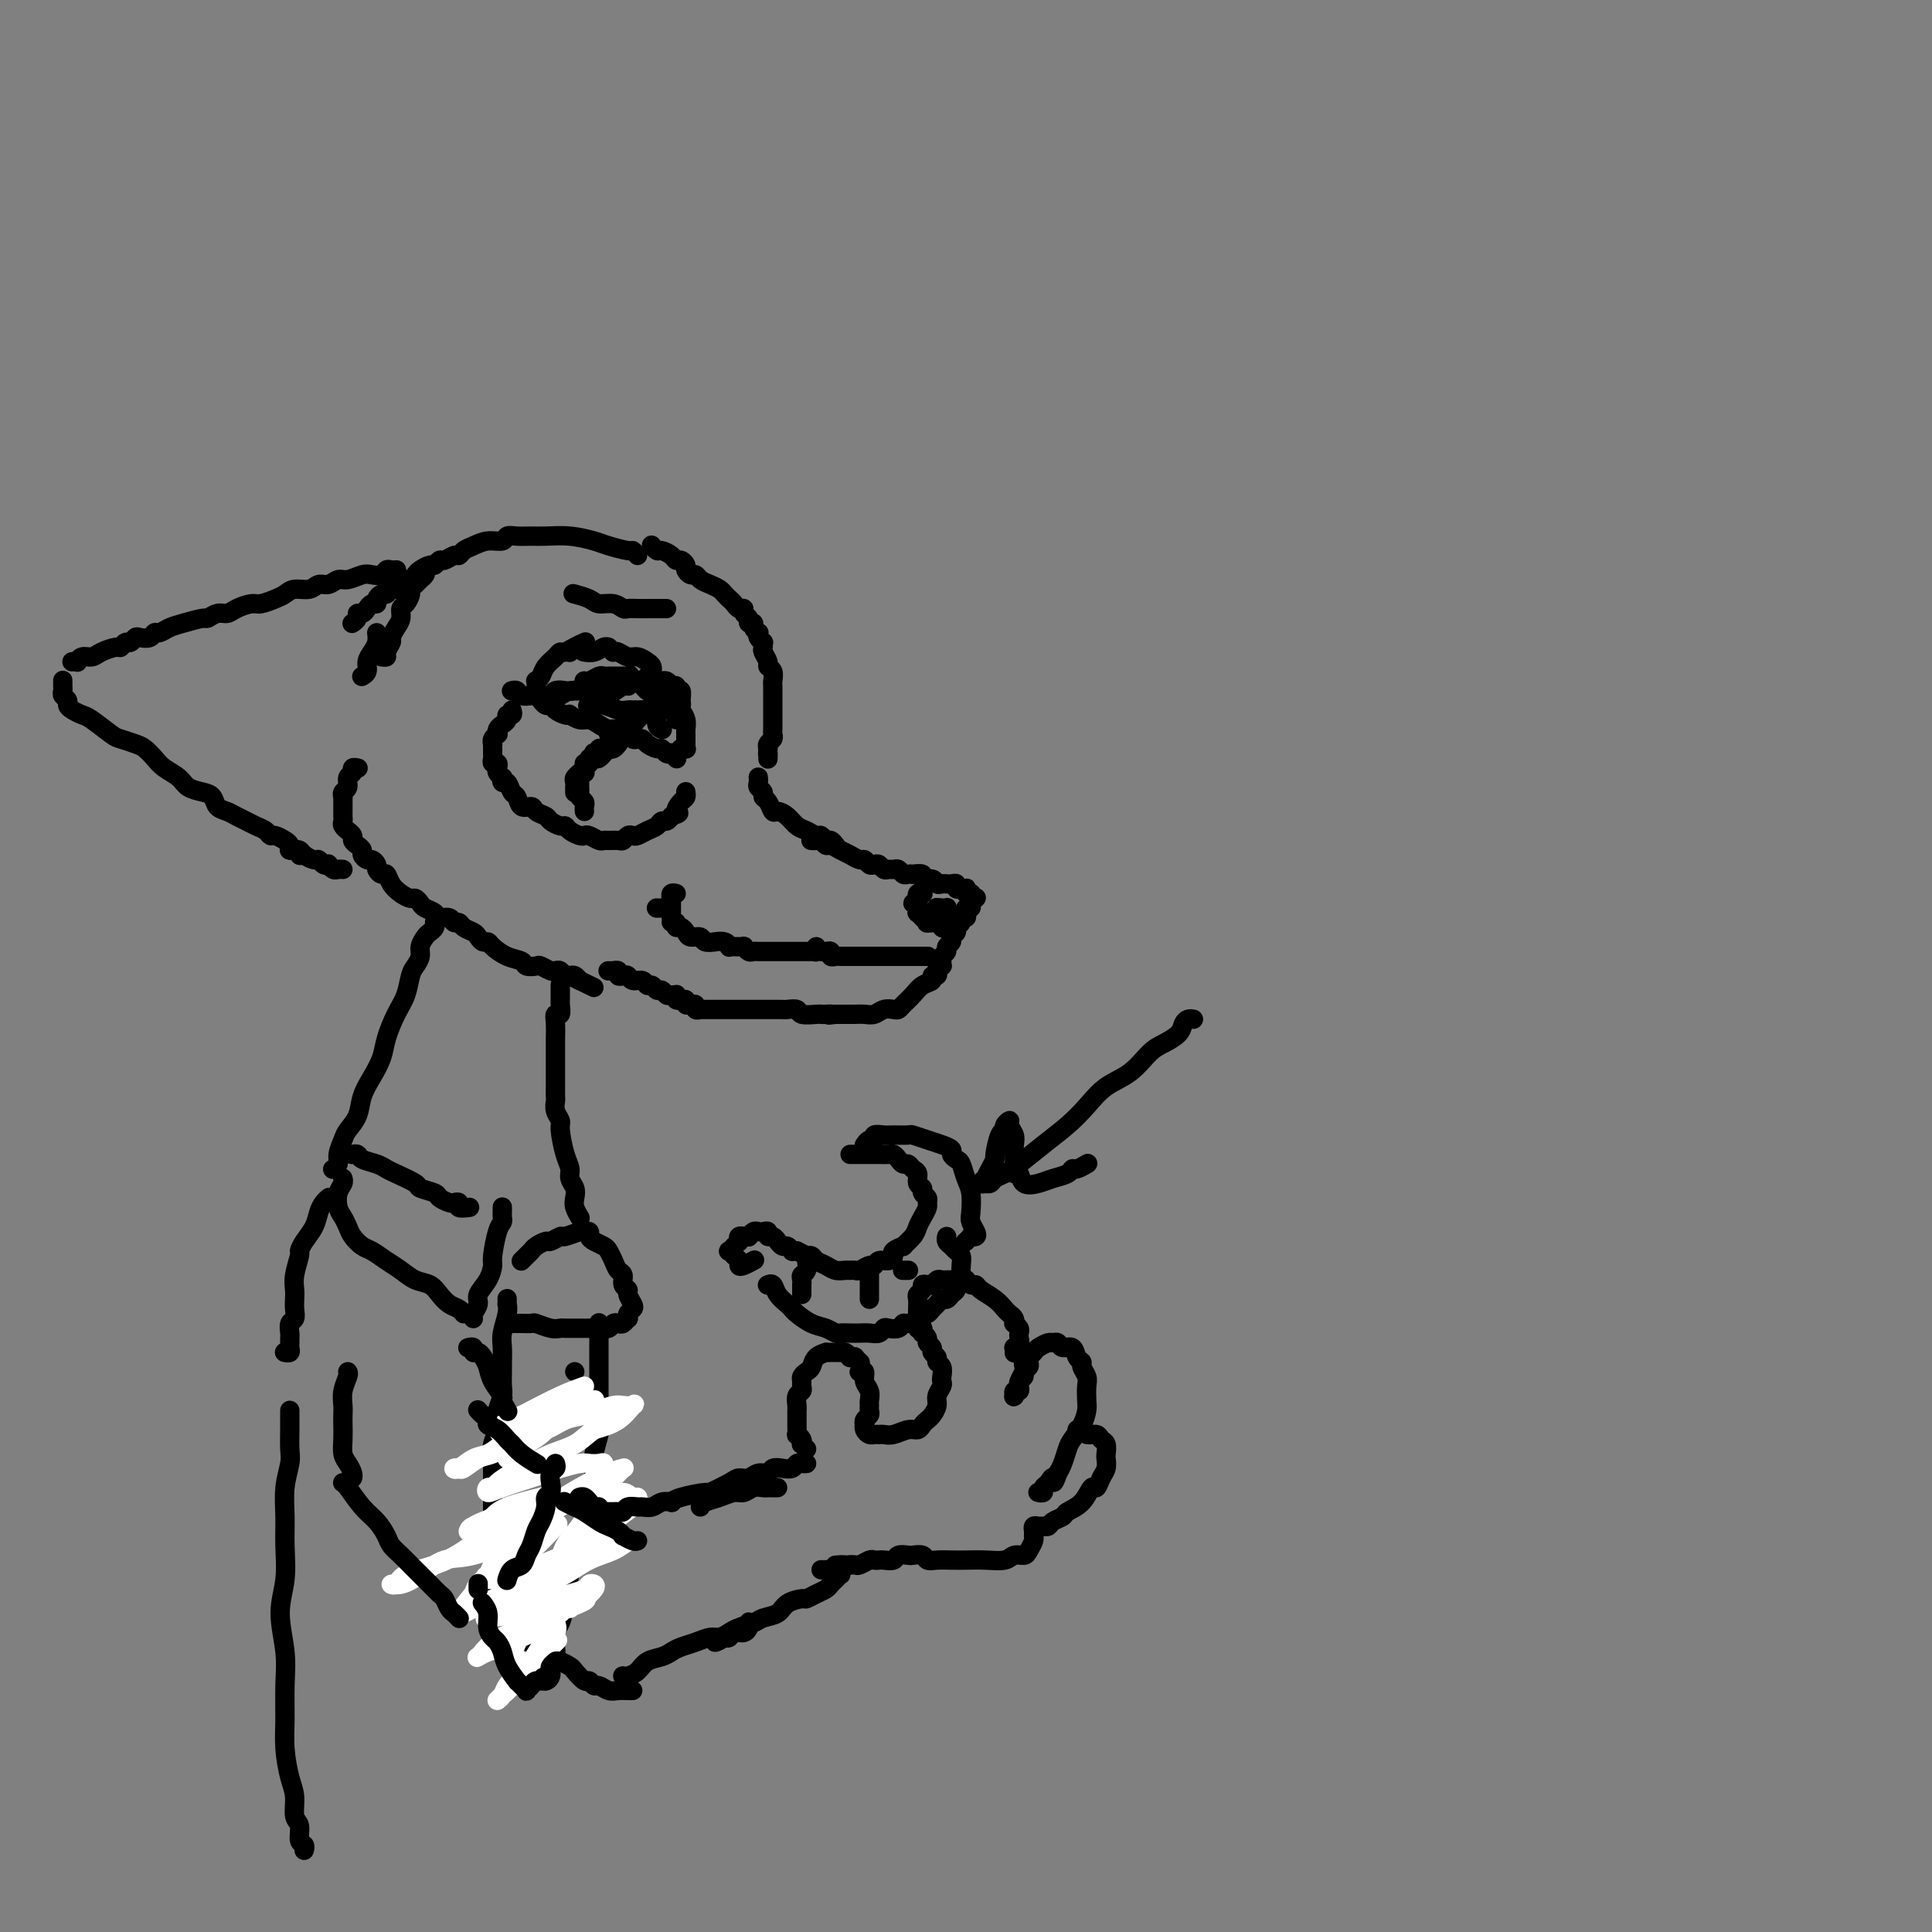 <svg viewBox='0 0 400 400' version='1.1' xmlns='http://www.w3.org/2000/svg' xmlns:xlink='http://www.w3.org/1999/xlink'><rect x="0" y="0" width="400" height="400" fill="#808080" stroke="none"/><g fill='none' stroke='rgb(0,0,0)' stroke-width='4' stroke-linecap='round' stroke-linejoin='round'><path d='M132,115c-0.415,-0.447 -0.829,-0.894 -1,-1c-0.171,-0.106 -0.097,0.129 -1,0c-0.903,-0.129 -2.783,-0.623 -4,-1c-1.217,-0.377 -1.771,-0.637 -3,-1c-1.229,-0.363 -3.131,-0.830 -5,-1c-1.869,-0.170 -3.703,-0.041 -5,0c-1.297,0.041 -2.055,-0.004 -3,0c-0.945,0.004 -2.077,0.057 -3,0c-0.923,-0.057 -1.637,-0.223 -2,0c-0.363,0.223 -0.374,0.834 -1,1c-0.626,0.166 -1.869,-0.114 -3,0c-1.131,0.114 -2.152,0.623 -3,1c-0.848,0.377 -1.522,0.622 -2,1c-0.478,0.378 -0.758,0.890 -1,1c-0.242,0.110 -0.445,-0.182 -1,0c-0.555,0.182 -1.462,0.836 -2,1c-0.538,0.164 -0.707,-0.164 -1,0c-0.293,0.164 -0.708,0.818 -1,1c-0.292,0.182 -0.459,-0.110 -1,0c-0.541,0.110 -1.454,0.621 -2,1c-0.546,0.379 -0.724,0.628 -1,1c-0.276,0.372 -0.651,0.869 -1,1c-0.349,0.131 -0.671,-0.105 -1,0c-0.329,0.105 -0.665,0.549 -1,1c-0.335,0.451 -0.668,0.908 -1,1c-0.332,0.092 -0.663,-0.182 -1,0c-0.337,0.182 -0.682,0.818 -1,1c-0.318,0.182 -0.610,-0.092 -1,0c-0.390,0.092 -0.878,0.551 -1,1c-0.122,0.449 0.121,0.890 0,1c-0.121,0.110 -0.606,-0.111 -1,0c-0.394,0.111 -0.698,0.555 -1,1c-0.302,0.445 -0.603,0.890 -1,1c-0.397,0.110 -0.891,-0.114 -1,0c-0.109,0.114 0.167,0.567 0,1c-0.167,0.433 -0.776,0.847 -1,1c-0.224,0.153 -0.064,0.044 0,0c0.064,-0.044 0.032,-0.022 0,0'/><path d='M135,113c-0.097,-0.119 -0.195,-0.238 0,0c0.195,0.238 0.682,0.834 1,1c0.318,0.166 0.467,-0.096 1,0c0.533,0.096 1.448,0.550 2,1c0.552,0.450 0.739,0.895 1,1c0.261,0.105 0.595,-0.130 1,0c0.405,0.130 0.881,0.626 1,1c0.119,0.374 -0.120,0.625 0,1c0.120,0.375 0.599,0.874 1,1c0.401,0.126 0.723,-0.121 1,0c0.277,0.121 0.509,0.611 1,1c0.491,0.389 1.241,0.678 2,1c0.759,0.322 1.527,0.677 2,1c0.473,0.323 0.651,0.612 1,1c0.349,0.388 0.868,0.874 1,1c0.132,0.126 -0.123,-0.107 0,0c0.123,0.107 0.626,0.553 1,1c0.374,0.447 0.621,0.894 1,1c0.379,0.106 0.890,-0.130 1,0c0.110,0.130 -0.182,0.626 0,1c0.182,0.374 0.837,0.626 1,1c0.163,0.374 -0.166,0.870 0,1c0.166,0.130 0.828,-0.106 1,0c0.172,0.106 -0.146,0.554 0,1c0.146,0.446 0.757,0.889 1,1c0.243,0.111 0.118,-0.111 0,0c-0.118,0.111 -0.229,0.553 0,1c0.229,0.447 0.797,0.897 1,1c0.203,0.103 0.039,-0.141 0,0c-0.039,0.141 0.046,0.667 0,1c-0.046,0.333 -0.223,0.475 0,1c0.223,0.525 0.844,1.435 1,2c0.156,0.565 -0.154,0.784 0,1c0.154,0.216 0.773,0.429 1,1c0.227,0.571 0.061,1.501 0,2c-0.061,0.499 -0.016,0.569 0,1c0.016,0.431 0.004,1.225 0,2c-0.004,0.775 -0.001,1.531 0,2c0.001,0.469 0.000,0.652 0,1c-0.000,0.348 -0.000,0.863 0,1c0.000,0.137 0.000,-0.104 0,0c-0.000,0.104 -0.000,0.553 0,1c0.000,0.447 0.001,0.893 0,1c-0.001,0.107 -0.004,-0.126 0,0c0.004,0.126 0.015,0.612 0,1c-0.015,0.388 -0.057,0.679 0,1c0.057,0.321 0.211,0.674 0,1c-0.211,0.326 -0.788,0.626 -1,1c-0.212,0.374 -0.061,0.821 0,1c0.061,0.179 0.030,0.089 0,0'/><path d='M159,155c-0.155,2.332 -0.041,1.161 0,1c0.041,-0.161 0.011,0.687 0,1c-0.011,0.313 -0.003,0.089 0,0c0.003,-0.089 0.002,-0.045 0,0'/><path d='M157,161c-0.009,-0.089 -0.017,-0.178 0,0c0.017,0.178 0.060,0.624 0,1c-0.060,0.376 -0.223,0.683 0,1c0.223,0.317 0.833,0.645 1,1c0.167,0.355 -0.107,0.738 0,1c0.107,0.262 0.595,0.403 1,1c0.405,0.597 0.727,1.651 1,2c0.273,0.349 0.497,-0.008 1,0c0.503,0.008 1.287,0.379 2,1c0.713,0.621 1.357,1.491 2,2c0.643,0.509 1.285,0.657 2,1c0.715,0.343 1.502,0.880 2,1c0.498,0.120 0.708,-0.178 1,0c0.292,0.178 0.667,0.832 1,1c0.333,0.168 0.625,-0.151 1,0c0.375,0.151 0.832,0.771 1,1c0.168,0.229 0.048,0.065 0,0c-0.048,-0.065 -0.024,-0.033 0,0'/><path d='M168,174c-0.090,-0.009 -0.180,-0.017 0,0c0.180,0.017 0.628,0.060 1,0c0.372,-0.060 0.666,-0.224 1,0c0.334,0.224 0.709,0.835 1,1c0.291,0.165 0.498,-0.114 1,0c0.502,0.114 1.300,0.623 2,1c0.700,0.377 1.301,0.623 2,1c0.699,0.377 1.497,0.885 2,1c0.503,0.115 0.712,-0.161 1,0c0.288,0.161 0.654,0.761 1,1c0.346,0.239 0.670,0.117 1,0c0.330,-0.117 0.666,-0.228 1,0c0.334,0.228 0.667,0.797 1,1c0.333,0.203 0.666,0.040 1,0c0.334,-0.040 0.668,0.042 1,0c0.332,-0.042 0.661,-0.207 1,0c0.339,0.207 0.687,0.786 1,1c0.313,0.214 0.590,0.061 1,0c0.410,-0.061 0.954,-0.032 1,0c0.046,0.032 -0.405,0.065 0,0c0.405,-0.065 1.666,-0.228 2,0c0.334,0.228 -0.260,0.846 0,1c0.260,0.154 1.375,-0.155 2,0c0.625,0.155 0.758,0.774 1,1c0.242,0.226 0.591,0.060 1,0c0.409,-0.060 0.879,-0.012 1,0c0.121,0.012 -0.107,-0.011 0,0c0.107,0.011 0.550,0.055 1,0c0.450,-0.055 0.909,-0.211 1,0c0.091,0.211 -0.186,0.788 0,1c0.186,0.212 0.833,0.061 1,0c0.167,-0.061 -0.148,-0.030 0,0c0.148,0.030 0.758,0.061 1,0c0.242,-0.061 0.117,-0.212 0,0c-0.117,0.212 -0.227,0.789 0,1c0.227,0.211 0.792,0.057 1,0c0.208,-0.057 0.059,-0.016 0,0c-0.059,0.016 -0.030,0.008 0,0'/><path d='M202,186c0.114,-0.111 0.228,-0.222 0,0c-0.228,0.222 -0.797,0.777 -1,1c-0.203,0.223 -0.041,0.115 0,0c0.041,-0.115 -0.041,-0.237 0,0c0.041,0.237 0.203,0.833 0,1c-0.203,0.167 -0.771,-0.096 -1,0c-0.229,0.096 -0.118,0.550 0,1c0.118,0.450 0.243,0.894 0,1c-0.243,0.106 -0.854,-0.126 -1,0c-0.146,0.126 0.172,0.611 0,1c-0.172,0.389 -0.835,0.682 -1,1c-0.165,0.318 0.167,0.663 0,1c-0.167,0.337 -0.833,0.668 -1,1c-0.167,0.332 0.166,0.666 0,1c-0.166,0.334 -0.829,0.668 -1,1c-0.171,0.332 0.151,0.662 0,1c-0.151,0.338 -0.776,0.683 -1,1c-0.224,0.317 -0.046,0.606 0,1c0.046,0.394 -0.039,0.894 0,1c0.039,0.106 0.202,-0.183 0,0c-0.202,0.183 -0.771,0.837 -1,1c-0.229,0.163 -0.120,-0.164 0,0c0.120,0.164 0.251,0.820 0,1c-0.251,0.180 -0.883,-0.117 -1,0c-0.117,0.117 0.281,0.648 0,1c-0.281,0.352 -1.240,0.525 -2,1c-0.760,0.475 -1.320,1.251 -2,2c-0.680,0.749 -1.481,1.473 -2,2c-0.519,0.527 -0.758,0.859 -1,1c-0.242,0.141 -0.488,0.090 -1,0c-0.512,-0.090 -1.289,-0.220 -2,0c-0.711,0.220 -1.356,0.791 -2,1c-0.644,0.209 -1.289,0.056 -2,0c-0.711,-0.056 -1.490,-0.015 -2,0c-0.510,0.015 -0.753,0.004 -1,0c-0.247,-0.004 -0.499,-0.001 -1,0c-0.501,0.001 -1.250,0.001 -2,0'/><path d='M173,210c-2.347,0.310 -1.214,0.084 -1,0c0.214,-0.084 -0.491,-0.026 -1,0c-0.509,0.026 -0.823,0.021 -1,0c-0.177,-0.021 -0.219,-0.058 -1,0c-0.781,0.058 -2.302,0.212 -3,0c-0.698,-0.212 -0.572,-0.789 -1,-1c-0.428,-0.211 -1.410,-0.057 -2,0c-0.590,0.057 -0.787,0.015 -1,0c-0.213,-0.015 -0.442,-0.004 -1,0c-0.558,0.004 -1.445,0.001 -2,0c-0.555,-0.001 -0.778,-0.000 -1,0c-0.222,0.000 -0.445,0.000 -1,0c-0.555,-0.000 -1.444,-0.000 -2,0c-0.556,0.000 -0.779,0.000 -1,0c-0.221,-0.000 -0.440,-0.000 -1,0c-0.560,0.000 -1.459,0.000 -2,0c-0.541,-0.000 -0.722,-0.000 -1,0c-0.278,0.000 -0.653,0.000 -1,0c-0.347,-0.000 -0.666,-0.000 -1,0c-0.334,0.000 -0.682,0.001 -1,0c-0.318,-0.001 -0.606,-0.004 -1,0c-0.394,0.004 -0.894,0.015 -1,0c-0.106,-0.015 0.183,-0.057 0,0c-0.183,0.057 -0.838,0.212 -1,0c-0.162,-0.212 0.168,-0.793 0,-1c-0.168,-0.207 -0.834,-0.041 -1,0c-0.166,0.041 0.167,-0.042 0,0c-0.167,0.042 -0.833,0.208 -1,0c-0.167,-0.208 0.165,-0.792 0,-1c-0.165,-0.208 -0.828,-0.042 -1,0c-0.172,0.042 0.147,-0.042 0,0c-0.147,0.042 -0.760,0.208 -1,0c-0.240,-0.208 -0.106,-0.792 0,-1c0.106,-0.208 0.183,-0.041 0,0c-0.183,0.041 -0.626,-0.046 -1,0c-0.374,0.046 -0.678,0.224 -1,0c-0.322,-0.224 -0.663,-0.849 -1,-1c-0.337,-0.151 -0.671,0.171 -1,0c-0.329,-0.171 -0.651,-0.834 -1,-1c-0.349,-0.166 -0.723,0.165 -1,0c-0.277,-0.165 -0.456,-0.828 -1,-1c-0.544,-0.172 -1.451,0.146 -2,0c-0.549,-0.146 -0.740,-0.757 -1,-1c-0.260,-0.243 -0.591,-0.118 -1,0c-0.409,0.118 -0.898,0.228 -1,0c-0.102,-0.228 0.183,-0.793 0,-1c-0.183,-0.207 -0.834,-0.055 -1,0c-0.166,0.055 0.151,0.015 0,0c-0.151,-0.015 -0.771,-0.004 -1,0c-0.229,0.004 -0.065,0.001 0,0c0.065,-0.001 0.033,-0.001 0,0'/><path d='M88,118c0.091,0.333 0.183,0.665 0,1c-0.183,0.335 -0.640,0.671 -1,1c-0.360,0.329 -0.622,0.651 -1,1c-0.378,0.349 -0.871,0.727 -1,1c-0.129,0.273 0.106,0.443 0,1c-0.106,0.557 -0.554,1.501 -1,2c-0.446,0.499 -0.889,0.552 -1,1c-0.111,0.448 0.110,1.289 0,2c-0.110,0.711 -0.550,1.290 -1,2c-0.450,0.710 -0.909,1.549 -1,2c-0.091,0.451 0.186,0.513 0,1c-0.186,0.487 -0.833,1.399 -1,2c-0.167,0.601 0.147,0.893 0,1c-0.147,0.107 -0.756,0.031 -1,0c-0.244,-0.031 -0.122,-0.015 0,0'/><path d='M78,131c0.081,0.665 0.161,1.331 0,2c-0.161,0.669 -0.565,1.342 -1,2c-0.435,0.658 -0.901,1.301 -1,2c-0.099,0.699 0.169,1.456 0,2c-0.169,0.544 -0.776,0.877 -1,1c-0.224,0.123 -0.064,0.035 0,0c0.064,-0.035 0.032,-0.018 0,0'/><path d='M82,118c0.087,-0.008 0.175,-0.016 0,0c-0.175,0.016 -0.612,0.056 -1,0c-0.388,-0.056 -0.727,-0.207 -1,0c-0.273,0.207 -0.482,0.772 -1,1c-0.518,0.228 -1.346,0.118 -2,0c-0.654,-0.118 -1.134,-0.243 -2,0c-0.866,0.243 -2.118,0.854 -3,1c-0.882,0.146 -1.395,-0.172 -2,0c-0.605,0.172 -1.303,0.834 -2,1c-0.697,0.166 -1.393,-0.163 -2,0c-0.607,0.163 -1.125,0.818 -2,1c-0.875,0.182 -2.106,-0.110 -3,0c-0.894,0.110 -1.451,0.621 -2,1c-0.549,0.379 -1.092,0.628 -2,1c-0.908,0.372 -2.182,0.869 -3,1c-0.818,0.131 -1.179,-0.105 -2,0c-0.821,0.105 -2.101,0.549 -3,1c-0.899,0.451 -1.416,0.909 -2,1c-0.584,0.091 -1.234,-0.183 -2,0c-0.766,0.183 -1.648,0.824 -2,1c-0.352,0.176 -0.175,-0.111 -1,0c-0.825,0.111 -2.654,0.622 -4,1c-1.346,0.378 -2.210,0.623 -3,1c-0.790,0.377 -1.507,0.884 -2,1c-0.493,0.116 -0.762,-0.161 -1,0c-0.238,0.161 -0.445,0.760 -1,1c-0.555,0.240 -1.459,0.121 -2,0c-0.541,-0.121 -0.721,-0.243 -1,0c-0.279,0.243 -0.659,0.852 -1,1c-0.341,0.148 -0.643,-0.167 -1,0c-0.357,0.167 -0.767,0.814 -1,1c-0.233,0.186 -0.287,-0.090 -1,0c-0.713,0.090 -2.085,0.546 -3,1c-0.915,0.454 -1.373,0.906 -2,1c-0.627,0.094 -1.422,-0.171 -2,0c-0.578,0.171 -0.939,0.778 -1,1c-0.061,0.222 0.180,0.060 0,0c-0.180,-0.060 -0.779,-0.016 -1,0c-0.221,0.016 -0.063,0.005 0,0c0.063,-0.005 0.032,-0.002 0,0'/><path d='M13,141c-0.001,-0.120 -0.001,-0.239 0,0c0.001,0.239 0.004,0.838 0,1c-0.004,0.162 -0.016,-0.111 0,0c0.016,0.111 0.059,0.607 0,1c-0.059,0.393 -0.219,0.683 0,1c0.219,0.317 0.819,0.660 1,1c0.181,0.340 -0.057,0.676 0,1c0.057,0.324 0.409,0.636 1,1c0.591,0.364 1.422,0.780 2,1c0.578,0.220 0.903,0.243 2,1c1.097,0.757 2.966,2.247 4,3c1.034,0.753 1.235,0.768 2,1c0.765,0.232 2.096,0.681 3,1c0.904,0.319 1.382,0.509 2,1c0.618,0.491 1.376,1.284 2,2c0.624,0.716 1.113,1.357 2,2c0.887,0.643 2.173,1.289 3,2c0.827,0.711 1.194,1.486 2,2c0.806,0.514 2.050,0.768 3,1c0.950,0.232 1.605,0.443 2,1c0.395,0.557 0.528,1.459 1,2c0.472,0.541 1.282,0.722 2,1c0.718,0.278 1.344,0.653 2,1c0.656,0.347 1.341,0.667 2,1c0.659,0.333 1.293,0.681 2,1c0.707,0.319 1.486,0.610 2,1c0.514,0.390 0.764,0.879 1,1c0.236,0.121 0.458,-0.126 1,0c0.542,0.126 1.403,0.626 2,1c0.597,0.374 0.931,0.622 1,1c0.069,0.378 -0.125,0.886 0,1c0.125,0.114 0.570,-0.165 1,0c0.430,0.165 0.847,0.775 1,1c0.153,0.225 0.044,0.064 0,0c-0.044,-0.064 -0.022,-0.032 0,0'/><path d='M74,159c0.122,0.026 0.244,0.052 0,0c-0.244,-0.052 -0.854,-0.183 -1,0c-0.146,0.183 0.171,0.680 0,1c-0.171,0.320 -0.830,0.463 -1,1c-0.170,0.537 0.151,1.467 0,2c-0.151,0.533 -0.772,0.668 -1,1c-0.228,0.332 -0.061,0.863 0,1c0.061,0.137 0.016,-0.118 0,0c-0.016,0.118 -0.004,0.609 0,1c0.004,0.391 0.000,0.682 0,1c-0.000,0.318 0.004,0.664 0,1c-0.004,0.336 -0.016,0.664 0,1c0.016,0.336 0.061,0.682 0,1c-0.061,0.318 -0.227,0.610 0,1c0.227,0.390 0.848,0.878 1,1c0.152,0.122 -0.166,-0.122 0,0c0.166,0.122 0.814,0.610 1,1c0.186,0.390 -0.091,0.683 0,1c0.091,0.317 0.549,0.659 1,1c0.451,0.341 0.895,0.683 1,1c0.105,0.317 -0.130,0.609 0,1c0.130,0.391 0.626,0.879 1,1c0.374,0.121 0.625,-0.127 1,0c0.375,0.127 0.873,0.628 1,1c0.127,0.372 -0.118,0.614 0,1c0.118,0.386 0.599,0.916 1,1c0.401,0.084 0.723,-0.280 1,0c0.277,0.280 0.508,1.202 1,2c0.492,0.798 1.244,1.471 2,2c0.756,0.529 1.516,0.915 2,1c0.484,0.085 0.692,-0.131 1,0c0.308,0.131 0.716,0.608 1,1c0.284,0.392 0.443,0.697 1,1c0.557,0.303 1.511,0.602 2,1c0.489,0.398 0.511,0.894 1,1c0.489,0.106 1.444,-0.179 2,0c0.556,0.179 0.712,0.821 1,1c0.288,0.179 0.707,-0.106 1,0c0.293,0.106 0.460,0.602 1,1c0.540,0.398 1.453,0.697 2,1c0.547,0.303 0.729,0.610 1,1c0.271,0.390 0.630,0.864 1,1c0.370,0.136 0.752,-0.065 1,0c0.248,0.065 0.361,0.396 1,1c0.639,0.604 1.805,1.481 3,2c1.195,0.519 2.418,0.679 3,1c0.582,0.321 0.523,0.804 1,1c0.477,0.196 1.490,0.104 2,0c0.510,-0.104 0.518,-0.220 1,0c0.482,0.220 1.439,0.777 2,1c0.561,0.223 0.728,0.112 1,0c0.272,-0.112 0.650,-0.223 1,0c0.350,0.223 0.671,0.781 1,1c0.329,0.219 0.665,0.097 1,0c0.335,-0.097 0.667,-0.171 1,0c0.333,0.171 0.666,0.585 1,1'/><path d='M120,203c5.756,2.800 1.644,0.800 0,0c-1.644,-0.800 -0.822,-0.400 0,0'/><path d='M60,176c0.023,0.002 0.047,0.003 0,0c-0.047,-0.003 -0.163,-0.011 0,0c0.163,0.011 0.607,0.040 1,0c0.393,-0.040 0.735,-0.151 1,0c0.265,0.151 0.453,0.562 1,1c0.547,0.438 1.452,0.901 2,1c0.548,0.099 0.738,-0.166 1,0c0.262,0.166 0.595,0.762 1,1c0.405,0.238 0.883,0.116 1,0c0.117,-0.116 -0.126,-0.227 0,0c0.126,0.227 0.622,0.793 1,1c0.378,0.207 0.637,0.055 1,0c0.363,-0.055 0.828,-0.015 1,0c0.172,0.015 0.049,0.004 0,0c-0.049,-0.004 -0.025,-0.002 0,0'/><path d='M106,143c-0.098,0.030 -0.195,0.059 0,0c0.195,-0.059 0.683,-0.208 1,0c0.317,0.208 0.462,0.773 1,1c0.538,0.227 1.467,0.117 2,0c0.533,-0.117 0.668,-0.242 1,0c0.332,0.242 0.862,0.852 1,1c0.138,0.148 -0.114,-0.167 0,0c0.114,0.167 0.595,0.816 1,1c0.405,0.184 0.734,-0.095 1,0c0.266,0.095 0.470,0.565 1,1c0.530,0.435 1.388,0.834 2,1c0.612,0.166 0.979,0.100 1,0c0.021,-0.100 -0.303,-0.233 0,0c0.303,0.233 1.233,0.832 2,1c0.767,0.168 1.371,-0.095 2,0c0.629,0.095 1.282,0.548 2,1c0.718,0.452 1.502,0.905 2,1c0.498,0.095 0.711,-0.167 1,0c0.289,0.167 0.655,0.763 1,1c0.345,0.237 0.670,0.115 1,0c0.330,-0.115 0.665,-0.224 1,0c0.335,0.224 0.671,0.782 1,1c0.329,0.218 0.652,0.096 1,0c0.348,-0.096 0.723,-0.166 1,0c0.277,0.166 0.456,0.566 1,1c0.544,0.434 1.451,0.900 2,1c0.549,0.100 0.739,-0.166 1,0c0.261,0.166 0.592,0.762 1,1c0.408,0.238 0.894,0.116 1,0c0.106,-0.116 -0.167,-0.227 0,0c0.167,0.227 0.776,0.792 1,1c0.224,0.208 0.064,0.059 0,0c-0.064,-0.059 -0.032,-0.030 0,0'/><path d='M106,147c0.119,0.446 0.238,0.893 0,1c-0.238,0.107 -0.835,-0.125 -1,0c-0.165,0.125 0.100,0.607 0,1c-0.100,0.393 -0.567,0.696 -1,1c-0.433,0.304 -0.834,0.607 -1,1c-0.166,0.393 -0.097,0.875 0,1c0.097,0.125 0.222,-0.106 0,0c-0.222,0.106 -0.792,0.549 -1,1c-0.208,0.451 -0.056,0.908 0,1c0.056,0.092 0.015,-0.183 0,0c-0.015,0.183 -0.005,0.824 0,1c0.005,0.176 0.005,-0.111 0,0c-0.005,0.111 -0.015,0.621 0,1c0.015,0.379 0.056,0.626 0,1c-0.056,0.374 -0.207,0.875 0,1c0.207,0.125 0.774,-0.125 1,0c0.226,0.125 0.112,0.626 0,1c-0.112,0.374 -0.223,0.620 0,1c0.223,0.380 0.781,0.894 1,1c0.219,0.106 0.101,-0.194 0,0c-0.101,0.194 -0.183,0.883 0,1c0.183,0.117 0.630,-0.337 1,0c0.370,0.337 0.661,1.466 1,2c0.339,0.534 0.725,0.472 1,1c0.275,0.528 0.440,1.647 1,2c0.560,0.353 1.516,-0.059 2,0c0.484,0.059 0.497,0.589 1,1c0.503,0.411 1.496,0.701 2,1c0.504,0.299 0.520,0.606 1,1c0.480,0.394 1.424,0.876 2,1c0.576,0.124 0.783,-0.112 1,0c0.217,0.112 0.443,0.570 1,1c0.557,0.430 1.445,0.833 2,1c0.555,0.167 0.778,0.097 1,0c0.222,-0.097 0.445,-0.222 1,0c0.555,0.222 1.444,0.793 2,1c0.556,0.207 0.779,0.052 1,0c0.221,-0.052 0.441,-0.000 1,0c0.559,0.000 1.459,-0.052 2,0c0.541,0.052 0.725,0.207 1,0c0.275,-0.207 0.641,-0.776 1,-1c0.359,-0.224 0.712,-0.102 1,0c0.288,0.102 0.511,0.186 1,0c0.489,-0.186 1.244,-0.641 2,-1c0.756,-0.359 1.512,-0.622 2,-1c0.488,-0.378 0.708,-0.871 1,-1c0.292,-0.129 0.655,0.106 1,0c0.345,-0.106 0.673,-0.553 1,-1'/><path d='M139,169c2.503,-0.891 1.259,-0.617 1,-1c-0.259,-0.383 0.466,-1.423 1,-2c0.534,-0.577 0.875,-0.690 1,-1c0.125,-0.310 0.034,-0.815 0,-1c-0.034,-0.185 -0.009,-0.050 0,0c0.009,0.050 0.003,0.014 0,0c-0.003,-0.014 -0.001,-0.007 0,0'/><path d='M119,164c0.000,-0.032 0.000,-0.064 0,0c-0.000,0.064 -0.001,0.225 0,0c0.001,-0.225 0.004,-0.835 0,-1c-0.004,-0.165 -0.016,0.114 0,0c0.016,-0.114 0.061,-0.622 0,-1c-0.061,-0.378 -0.228,-0.627 0,-1c0.228,-0.373 0.850,-0.869 1,-1c0.150,-0.131 -0.171,0.105 0,0c0.171,-0.105 0.833,-0.550 1,-1c0.167,-0.450 -0.163,-0.904 0,-1c0.163,-0.096 0.818,0.166 1,0c0.182,-0.166 -0.110,-0.762 0,-1c0.110,-0.238 0.622,-0.120 1,0c0.378,0.120 0.623,0.242 1,0c0.377,-0.242 0.885,-0.849 1,-1c0.115,-0.151 -0.165,0.156 0,0c0.165,-0.156 0.775,-0.773 1,-1c0.225,-0.227 0.064,-0.065 0,0c-0.064,0.065 -0.032,0.032 0,0'/><path d='M128,154c0.081,-0.113 0.163,-0.226 0,0c-0.163,0.226 -0.569,0.792 -1,1c-0.431,0.208 -0.885,0.060 -1,0c-0.115,-0.060 0.109,-0.030 0,0c-0.109,0.030 -0.551,0.059 -1,0c-0.449,-0.059 -0.904,-0.208 -1,0c-0.096,0.208 0.166,0.773 0,1c-0.166,0.227 -0.762,0.116 -1,0c-0.238,-0.116 -0.120,-0.239 0,0c0.120,0.239 0.242,0.839 0,1c-0.242,0.161 -0.848,-0.115 -1,0c-0.152,0.115 0.152,0.623 0,1c-0.152,0.377 -0.759,0.622 -1,1c-0.241,0.378 -0.117,0.889 0,1c0.117,0.111 0.228,-0.176 0,0c-0.228,0.176 -0.793,0.817 -1,1c-0.207,0.183 -0.055,-0.092 0,0c0.055,0.092 0.014,0.549 0,1c-0.014,0.451 0.000,0.894 0,1c-0.000,0.106 -0.014,-0.127 0,0c0.014,0.127 0.056,0.612 0,1c-0.056,0.388 -0.211,0.678 0,1c0.211,0.322 0.789,0.675 1,1c0.211,0.325 0.057,0.623 0,1c-0.057,0.377 -0.015,0.832 0,1c0.015,0.168 0.004,0.048 0,0c-0.004,-0.048 -0.002,-0.024 0,0'/><path d='M111,142c0.002,-0.032 0.004,-0.063 0,0c-0.004,0.063 -0.013,0.221 0,0c0.013,-0.221 0.049,-0.822 0,-1c-0.049,-0.178 -0.182,0.068 0,0c0.182,-0.068 0.678,-0.448 1,-1c0.322,-0.552 0.471,-1.276 1,-2c0.529,-0.724 1.438,-1.448 2,-2c0.562,-0.552 0.778,-0.933 1,-1c0.222,-0.067 0.452,0.178 1,0c0.548,-0.178 1.415,-0.780 2,-1c0.585,-0.220 0.888,-0.059 1,0c0.112,0.059 0.032,0.017 0,0c-0.032,-0.017 -0.016,-0.008 0,0'/><path d='M121,135c-0.174,-0.030 -0.348,-0.061 0,0c0.348,0.061 1.217,0.212 2,0c0.783,-0.212 1.480,-0.788 2,-1c0.520,-0.212 0.863,-0.061 1,0c0.137,0.061 0.069,0.030 0,0'/><path d='M121,133c0.196,-0.083 0.392,-0.166 0,0c-0.392,0.166 -1.373,0.581 -2,1c-0.627,0.419 -0.900,0.844 -1,1c-0.100,0.156 -0.029,0.045 0,0c0.029,-0.045 0.014,-0.022 0,0'/><path d='M119,123c-0.299,-0.081 -0.599,-0.161 0,0c0.599,0.161 2.096,0.565 3,1c0.904,0.435 1.215,0.901 2,1c0.785,0.099 2.045,-0.170 3,0c0.955,0.170 1.604,0.778 2,1c0.396,0.222 0.540,0.060 1,0c0.460,-0.060 1.236,-0.016 2,0c0.764,0.016 1.515,0.004 2,0c0.485,-0.004 0.705,-0.001 1,0c0.295,0.001 0.667,0.000 1,0c0.333,-0.000 0.628,-0.000 1,0c0.372,0.000 0.821,0.000 1,0c0.179,-0.000 0.090,-0.000 0,0'/><path d='M127,135c-0.065,0.032 -0.130,0.064 0,0c0.130,-0.064 0.455,-0.225 1,0c0.545,0.225 1.309,0.834 2,1c0.691,0.166 1.310,-0.113 2,0c0.690,0.113 1.453,0.618 2,1c0.547,0.382 0.878,0.641 1,1c0.122,0.359 0.035,0.817 0,1c-0.035,0.183 -0.017,0.092 0,0'/><path d='M133,142c-0.092,-0.101 -0.183,-0.203 0,0c0.183,0.203 0.641,0.709 1,1c0.359,0.291 0.618,0.365 1,1c0.382,0.635 0.886,1.830 1,3c0.114,1.170 -0.162,2.315 0,3c0.162,0.685 0.760,0.910 1,1c0.240,0.090 0.120,0.045 0,0'/><path d='M133,141c-0.050,-0.210 -0.101,-0.420 0,0c0.101,0.420 0.353,1.472 1,2c0.647,0.528 1.690,0.534 2,1c0.310,0.466 -0.113,1.393 0,2c0.113,0.607 0.762,0.895 1,1c0.238,0.105 0.064,0.028 0,0c-0.064,-0.028 -0.018,-0.008 0,0c0.018,0.008 0.009,0.004 0,0'/><path d='M134,140c0.640,0.455 1.281,0.911 2,1c0.719,0.089 1.517,-0.188 2,0c0.483,0.188 0.651,0.842 1,1c0.349,0.158 0.879,-0.179 1,0c0.121,0.179 -0.168,0.874 0,1c0.168,0.126 0.791,-0.317 1,0c0.209,0.317 0.003,1.395 0,2c-0.003,0.605 0.195,0.736 0,1c-0.195,0.264 -0.784,0.659 -1,1c-0.216,0.341 -0.058,0.627 0,1c0.058,0.373 0.015,0.832 0,1c-0.015,0.168 -0.004,0.045 0,0c0.004,-0.045 0.001,-0.013 0,0c-0.001,0.013 -0.001,0.006 0,0'/><path d='M137,143c-0.089,-0.118 -0.179,-0.236 0,0c0.179,0.236 0.626,0.825 1,1c0.374,0.175 0.675,-0.066 1,0c0.325,0.066 0.676,0.437 1,1c0.324,0.563 0.623,1.318 1,2c0.377,0.682 0.833,1.292 1,2c0.167,0.708 0.045,1.513 0,2c-0.045,0.487 -0.012,0.656 0,1c0.012,0.344 0.004,0.863 0,1c-0.004,0.137 -0.005,-0.107 0,0c0.005,0.107 0.015,0.565 0,1c-0.015,0.435 -0.057,0.849 0,1c0.057,0.151 0.211,0.041 0,0c-0.211,-0.041 -0.789,-0.011 -1,0c-0.211,0.011 -0.057,0.003 0,0c0.057,-0.003 0.016,-0.001 0,0c-0.016,0.001 -0.008,0.000 0,0'/><path d='M121,141c0.016,0.008 0.031,0.016 0,0c-0.031,-0.016 -0.110,-0.057 0,0c0.110,0.057 0.409,0.211 1,0c0.591,-0.211 1.472,-0.789 2,-1c0.528,-0.211 0.701,-0.057 1,0c0.299,0.057 0.724,0.016 1,0c0.276,-0.016 0.403,-0.006 1,0c0.597,0.006 1.665,0.010 2,0c0.335,-0.010 -0.064,-0.032 0,0c0.064,0.032 0.589,0.118 1,0c0.411,-0.118 0.707,-0.439 0,0c-0.707,0.439 -2.417,1.638 -4,2c-1.583,0.362 -3.040,-0.113 -4,0c-0.960,0.113 -1.424,0.815 -2,1c-0.576,0.185 -1.265,-0.146 -2,0c-0.735,0.146 -1.515,0.767 -2,1c-0.485,0.233 -0.674,0.076 -1,0c-0.326,-0.076 -0.789,-0.072 -1,0c-0.211,0.072 -0.169,0.212 0,0c0.169,-0.212 0.464,-0.775 1,-1c0.536,-0.225 1.313,-0.113 2,0c0.687,0.113 1.285,0.226 2,0c0.715,-0.226 1.547,-0.793 2,-1c0.453,-0.207 0.528,-0.056 1,0c0.472,0.056 1.342,0.015 2,0c0.658,-0.015 1.103,-0.006 2,0c0.897,0.006 2.245,0.008 3,0c0.755,-0.008 0.917,-0.026 1,0c0.083,0.026 0.086,0.097 0,0c-0.086,-0.097 -0.261,-0.362 -1,0c-0.739,0.362 -2.043,1.351 -3,2c-0.957,0.649 -1.568,0.957 -2,1c-0.432,0.043 -0.684,-0.181 -1,0c-0.316,0.181 -0.694,0.766 -1,1c-0.306,0.234 -0.539,0.115 0,0c0.539,-0.115 1.851,-0.227 3,0c1.149,0.227 2.136,0.793 3,1c0.864,0.207 1.604,0.056 2,0c0.396,-0.056 0.446,-0.015 1,0c0.554,0.015 1.611,0.004 2,0c0.389,-0.004 0.111,-0.001 0,0c-0.111,0.001 -0.056,0.001 0,0'/><path d='M133,147c1.639,0.426 0.736,0.492 0,1c-0.736,0.508 -1.306,1.457 -2,2c-0.694,0.543 -1.511,0.681 -2,1c-0.489,0.319 -0.649,0.818 -1,1c-0.351,0.182 -0.894,0.045 -1,0c-0.106,-0.045 0.223,0.002 0,0c-0.223,-0.002 -0.999,-0.054 -1,0c-0.001,0.054 0.774,0.214 1,0c0.226,-0.214 -0.097,-0.803 0,-1c0.097,-0.197 0.614,-0.001 1,0c0.386,0.001 0.642,-0.192 1,0c0.358,0.192 0.816,0.769 1,1c0.184,0.231 0.092,0.115 0,0'/><path d='M192,198c0.119,0.000 0.238,0.000 0,0c-0.238,0.000 -0.834,0.000 -1,0c-0.166,-0.000 0.096,-0.000 0,0c-0.096,0.000 -0.550,0.000 -1,0c-0.450,-0.000 -0.894,-0.000 -1,0c-0.106,0.000 0.127,0.000 0,0c-0.127,-0.000 -0.615,-0.000 -1,0c-0.385,0.000 -0.666,0.000 -1,0c-0.334,-0.000 -0.720,-0.000 -1,0c-0.280,0.000 -0.452,0.000 -1,0c-0.548,-0.000 -1.470,-0.000 -2,0c-0.530,0.000 -0.667,0.000 -1,0c-0.333,-0.000 -0.863,-0.000 -1,0c-0.137,0.000 0.118,0.000 0,0c-0.118,-0.000 -0.610,-0.000 -1,0c-0.390,0.000 -0.678,0.000 -1,0c-0.322,-0.000 -0.678,-0.000 -1,0c-0.322,0.000 -0.611,0.000 -1,0c-0.389,-0.000 -0.877,-0.000 -1,0c-0.123,0.000 0.121,0.001 0,0c-0.121,-0.001 -0.606,-0.004 -1,0c-0.394,0.004 -0.697,0.015 -1,0c-0.303,-0.015 -0.607,-0.057 -1,0c-0.393,0.057 -0.875,0.211 -1,0c-0.125,-0.211 0.106,-0.789 0,-1c-0.106,-0.211 -0.550,-0.056 -1,0c-0.450,0.056 -0.905,0.011 -1,0c-0.095,-0.011 0.171,0.011 0,0c-0.171,-0.011 -0.778,-0.054 -1,0c-0.222,0.054 -0.060,0.207 0,0c0.060,-0.207 0.017,-0.773 0,-1c-0.017,-0.227 -0.009,-0.113 0,0'/><path d='M168,197c-0.002,0.000 -0.003,0.000 0,0c0.003,-0.000 0.012,-0.000 0,0c-0.012,0.000 -0.045,0.000 0,0c0.045,-0.000 0.167,-0.000 0,0c-0.167,0.000 -0.623,0.000 -1,0c-0.377,-0.000 -0.675,-0.000 -1,0c-0.325,0.000 -0.678,0.000 -1,0c-0.322,-0.000 -0.612,-0.000 -1,0c-0.388,0.000 -0.873,0.000 -1,0c-0.127,-0.000 0.103,-0.000 0,0c-0.103,0.000 -0.539,0.000 -1,0c-0.461,-0.000 -0.946,-0.000 -1,0c-0.054,0.000 0.322,0.000 0,0c-0.322,-0.000 -1.343,-0.000 -2,0c-0.657,0.000 -0.949,0.001 -1,0c-0.051,-0.001 0.140,-0.004 0,0c-0.140,0.004 -0.611,0.015 -1,0c-0.389,-0.015 -0.697,-0.057 -1,0c-0.303,0.057 -0.602,0.211 -1,0c-0.398,-0.211 -0.894,-0.789 -1,-1c-0.106,-0.211 0.178,-0.057 0,0c-0.178,0.057 -0.818,0.016 -1,0c-0.182,-0.016 0.093,-0.008 0,0c-0.093,0.008 -0.555,0.016 -1,0c-0.445,-0.016 -0.874,-0.057 -1,0c-0.126,0.057 0.050,0.213 0,0c-0.050,-0.213 -0.327,-0.793 -1,-1c-0.673,-0.207 -1.742,-0.041 -2,0c-0.258,0.041 0.296,-0.044 0,0c-0.296,0.044 -1.441,0.218 -2,0c-0.559,-0.218 -0.532,-0.828 -1,-1c-0.468,-0.172 -1.432,0.095 -2,0c-0.568,-0.095 -0.740,-0.551 -1,-1c-0.260,-0.449 -0.609,-0.890 -1,-1c-0.391,-0.110 -0.826,0.111 -1,0c-0.174,-0.111 -0.087,-0.556 0,-1'/><path d='M140,191c-1.155,-0.571 -1.041,0.002 -1,0c0.041,-0.002 0.011,-0.579 0,-1c-0.011,-0.421 -0.003,-0.686 0,-1c0.003,-0.314 -0.000,-0.676 0,-1c0.000,-0.324 0.004,-0.609 0,-1c-0.004,-0.391 -0.015,-0.889 0,-1c0.015,-0.111 0.056,0.166 0,0c-0.056,-0.166 -0.207,-0.776 0,-1c0.207,-0.224 0.774,-0.064 1,0c0.226,0.064 0.113,0.032 0,0'/><path d='M136,188c-0.083,0.000 -0.167,0.000 0,0c0.167,0.000 0.583,0.000 1,0c0.417,0.000 0.833,0.000 1,0c0.167,0.000 0.083,0.000 0,0'/><path d='M191,185c-0.031,-0.009 -0.061,-0.017 0,0c0.061,0.017 0.214,0.061 0,0c-0.214,-0.061 -0.794,-0.227 -1,0c-0.206,0.227 -0.037,0.848 0,1c0.037,0.152 -0.056,-0.166 0,0c0.056,0.166 0.263,0.814 0,1c-0.263,0.186 -0.995,-0.090 -1,0c-0.005,0.090 0.716,0.545 1,1c0.284,0.455 0.132,0.910 0,1c-0.132,0.090 -0.245,-0.186 0,0c0.245,0.186 0.849,0.834 1,1c0.151,0.166 -0.151,-0.152 0,0c0.151,0.152 0.755,0.772 1,1c0.245,0.228 0.132,0.062 0,0c-0.132,-0.062 -0.284,-0.020 0,0c0.284,0.020 1.005,0.018 1,0c-0.005,-0.018 -0.734,-0.054 -1,0c-0.266,0.054 -0.067,0.196 0,0c0.067,-0.196 0.003,-0.732 0,-1c-0.003,-0.268 0.056,-0.268 0,0c-0.056,0.268 -0.226,0.804 0,1c0.226,0.196 0.849,0.052 1,0c0.151,-0.052 -0.171,-0.010 0,0c0.171,0.010 0.834,-0.010 1,0c0.166,0.010 -0.166,0.051 0,0c0.166,-0.051 0.830,-0.195 1,0c0.170,0.195 -0.155,0.728 0,1c0.155,0.272 0.789,0.284 1,0c0.211,-0.284 0.000,-0.864 0,-1c-0.000,-0.136 0.210,0.174 0,0c-0.210,-0.174 -0.840,-0.830 -1,-1c-0.160,-0.170 0.149,0.147 0,0c-0.149,-0.147 -0.757,-0.756 -1,-1c-0.243,-0.244 -0.122,-0.122 0,0'/><path d='M194,189c0.403,-0.381 -0.089,-0.834 0,-1c0.089,-0.166 0.760,-0.044 1,0c0.240,0.044 0.050,0.011 0,0c-0.050,-0.011 0.039,0.001 0,0c-0.039,-0.001 -0.205,-0.014 0,0c0.205,0.014 0.783,0.056 1,0c0.217,-0.056 0.073,-0.210 0,0c-0.073,0.210 -0.076,0.785 0,1c0.076,0.215 0.231,0.072 0,0c-0.231,-0.072 -0.846,-0.072 -1,0c-0.154,0.072 0.155,0.215 0,0c-0.155,-0.215 -0.774,-0.790 -1,-1c-0.226,-0.210 -0.061,-0.056 0,0c0.061,0.056 0.016,0.015 0,0c-0.016,-0.015 -0.005,-0.004 0,0c0.005,0.004 0.002,0.002 0,0'/><path d='M90,191c0.007,0.023 0.013,0.047 0,0c-0.013,-0.047 -0.046,-0.164 0,0c0.046,0.164 0.171,0.610 0,1c-0.171,0.390 -0.637,0.724 -1,1c-0.363,0.276 -0.622,0.495 -1,1c-0.378,0.505 -0.874,1.296 -1,2c-0.126,0.704 0.118,1.320 0,2c-0.118,0.680 -0.599,1.424 -1,2c-0.401,0.576 -0.723,0.986 -1,2c-0.277,1.014 -0.511,2.634 -1,4c-0.489,1.366 -1.234,2.479 -2,4c-0.766,1.521 -1.552,3.449 -2,5c-0.448,1.551 -0.558,2.723 -1,4c-0.442,1.277 -1.217,2.659 -2,4c-0.783,1.341 -1.573,2.642 -2,4c-0.427,1.358 -0.492,2.773 -1,4c-0.508,1.227 -1.460,2.266 -2,3c-0.540,0.734 -0.667,1.164 -1,2c-0.333,0.836 -0.873,2.080 -1,3c-0.127,0.920 0.158,1.517 0,2c-0.158,0.483 -0.759,0.852 -1,1c-0.241,0.148 -0.120,0.074 0,0'/><path d='M116,204c-0.000,-0.090 -0.000,-0.180 0,0c0.000,0.180 0.001,0.631 0,1c-0.001,0.369 -0.004,0.658 0,1c0.004,0.342 0.015,0.737 0,1c-0.015,0.263 -0.057,0.393 0,1c0.057,0.607 0.211,1.691 0,2c-0.211,0.309 -0.789,-0.158 -1,0c-0.211,0.158 -0.057,0.942 0,2c0.057,1.058 0.015,2.391 0,3c-0.015,0.609 -0.004,0.496 0,1c0.004,0.504 0.001,1.626 0,3c-0.001,1.374 -0.001,3.001 0,4c0.001,0.999 0.004,1.371 0,2c-0.004,0.629 -0.016,1.517 0,2c0.016,0.483 0.060,0.562 0,1c-0.060,0.438 -0.222,1.233 0,2c0.222,0.767 0.829,1.504 1,2c0.171,0.496 -0.094,0.752 0,2c0.094,1.248 0.547,3.489 1,5c0.453,1.511 0.905,2.291 1,3c0.095,0.709 -0.167,1.346 0,2c0.167,0.654 0.763,1.324 1,2c0.237,0.676 0.116,1.358 0,2c-0.116,0.642 -0.227,1.244 0,2c0.227,0.756 0.792,1.665 1,2c0.208,0.335 0.059,0.096 0,0c-0.059,-0.096 -0.030,-0.048 0,0'/><path d='M73,239c0.028,-0.006 0.055,-0.013 0,0c-0.055,0.013 -0.194,0.045 0,0c0.194,-0.045 0.721,-0.168 1,0c0.279,0.168 0.310,0.626 1,1c0.690,0.374 2.038,0.663 3,1c0.962,0.337 1.536,0.720 2,1c0.464,0.280 0.816,0.456 2,1c1.184,0.544 3.200,1.456 4,2c0.800,0.544 0.385,0.720 1,1c0.615,0.280 2.260,0.662 3,1c0.740,0.338 0.574,0.630 1,1c0.426,0.370 1.442,0.817 2,1c0.558,0.183 0.657,0.102 1,0c0.343,-0.102 0.929,-0.223 1,0c0.071,0.223 -0.373,0.792 0,1c0.373,0.208 1.562,0.056 2,0c0.438,-0.056 0.125,-0.016 0,0c-0.125,0.016 -0.063,0.008 0,0'/><path d='M104,250c-0.002,-0.089 -0.003,-0.179 0,0c0.003,0.179 0.011,0.626 0,1c-0.011,0.374 -0.041,0.676 0,1c0.041,0.324 0.153,0.670 0,1c-0.153,0.330 -0.571,0.644 -1,2c-0.429,1.356 -0.870,3.752 -1,5c-0.130,1.248 0.053,1.346 0,2c-0.053,0.654 -0.340,1.864 -1,3c-0.660,1.136 -1.694,2.199 -2,3c-0.306,0.801 0.114,1.339 0,2c-0.114,0.661 -0.763,1.445 -1,2c-0.237,0.555 -0.064,0.880 0,1c0.064,0.120 0.018,0.034 0,0c-0.018,-0.034 -0.009,-0.017 0,0'/><path d='M71,244c-0.029,-0.074 -0.057,-0.147 0,0c0.057,0.147 0.201,0.515 0,1c-0.201,0.485 -0.745,1.088 -1,2c-0.255,0.912 -0.220,2.132 0,3c0.220,0.868 0.624,1.383 1,2c0.376,0.617 0.722,1.334 1,2c0.278,0.666 0.486,1.280 1,2c0.514,0.720 1.334,1.545 2,2c0.666,0.455 1.179,0.541 2,1c0.821,0.459 1.949,1.292 3,2c1.051,0.708 2.025,1.293 3,2c0.975,0.707 1.953,1.537 3,2c1.047,0.463 2.165,0.559 3,1c0.835,0.441 1.387,1.229 2,2c0.613,0.771 1.288,1.526 2,2c0.712,0.474 1.461,0.666 2,1c0.539,0.334 0.868,0.810 1,1c0.132,0.190 0.066,0.095 0,0'/><path d='M108,261c0.023,-0.024 0.047,-0.048 0,0c-0.047,0.048 -0.163,0.166 0,0c0.163,-0.166 0.606,-0.618 1,-1c0.394,-0.382 0.740,-0.695 1,-1c0.260,-0.305 0.435,-0.603 1,-1c0.565,-0.397 1.521,-0.895 2,-1c0.479,-0.105 0.481,0.182 1,0c0.519,-0.182 1.554,-0.834 2,-1c0.446,-0.166 0.301,0.155 1,0c0.699,-0.155 2.242,-0.785 3,-1c0.758,-0.215 0.732,-0.016 1,0c0.268,0.016 0.831,-0.151 1,0c0.169,0.151 -0.057,0.621 0,1c0.057,0.379 0.396,0.669 1,1c0.604,0.331 1.472,0.704 2,1c0.528,0.296 0.715,0.517 1,1c0.285,0.483 0.669,1.229 1,2c0.331,0.771 0.610,1.568 1,2c0.390,0.432 0.893,0.501 1,1c0.107,0.499 -0.180,1.429 0,2c0.180,0.571 0.829,0.783 1,1c0.171,0.217 -0.137,0.441 0,1c0.137,0.559 0.717,1.455 1,2c0.283,0.545 0.269,0.738 0,1c-0.269,0.262 -0.793,0.592 -1,1c-0.207,0.408 -0.097,0.893 0,1c0.097,0.107 0.181,-0.164 0,0c-0.181,0.164 -0.629,0.762 -1,1c-0.371,0.238 -0.667,0.116 -1,0c-0.333,-0.116 -0.704,-0.227 -1,0c-0.296,0.227 -0.517,0.793 -1,1c-0.483,0.207 -1.229,0.055 -2,0c-0.771,-0.055 -1.569,-0.015 -2,0c-0.431,0.015 -0.496,0.004 -1,0c-0.504,-0.004 -1.446,0.000 -2,0c-0.554,-0.000 -0.720,-0.004 -1,0c-0.280,0.004 -0.676,0.015 -1,0c-0.324,-0.015 -0.577,-0.057 -1,0c-0.423,0.057 -1.016,0.211 -2,0c-0.984,-0.211 -2.358,-0.789 -3,-1c-0.642,-0.211 -0.550,-0.057 -1,0c-0.450,0.057 -1.441,0.015 -2,0c-0.559,-0.015 -0.686,-0.004 -1,0c-0.314,0.004 -0.816,0.001 -1,0c-0.184,-0.001 -0.049,-0.000 0,0c0.049,0.000 0.014,0.000 0,0c-0.014,-0.000 -0.007,-0.000 0,0'/><path d='M105,269c-0.002,-0.122 -0.004,-0.244 0,0c0.004,0.244 0.015,0.855 0,1c-0.015,0.145 -0.057,-0.175 0,0c0.057,0.175 0.211,0.847 0,2c-0.211,1.153 -0.789,2.788 -1,4c-0.211,1.212 -0.056,2.000 0,3c0.056,1.000 0.011,2.211 0,3c-0.011,0.789 0.011,1.156 0,2c-0.011,0.844 -0.054,2.164 0,3c0.054,0.836 0.207,1.186 0,2c-0.207,0.814 -0.773,2.091 -1,3c-0.227,0.909 -0.113,1.450 0,2c0.113,0.550 0.227,1.109 0,2c-0.227,0.891 -0.793,2.114 -1,3c-0.207,0.886 -0.056,1.436 0,2c0.056,0.564 0.015,1.142 0,2c-0.015,0.858 -0.004,1.998 0,3c0.004,1.002 -0.000,1.867 0,3c0.000,1.133 0.004,2.533 0,4c-0.004,1.467 -0.015,3.001 0,4c0.015,0.999 0.057,1.462 0,2c-0.057,0.538 -0.211,1.152 0,2c0.211,0.848 0.789,1.930 1,3c0.211,1.070 0.057,2.129 0,3c-0.057,0.871 -0.015,1.554 0,2c0.015,0.446 0.004,0.656 0,1c-0.004,0.344 -0.001,0.823 0,1c0.001,0.177 0.000,0.050 0,0c-0.000,-0.050 -0.000,-0.025 0,0'/><path d='M119,284c0.000,0.000 0.000,0.000 0,0c0.000,0.000 0.000,0.000 0,0c0.000,0.000 0.000,0.000 0,0c0.000,0.000 0.000,0.000 0,0'/><path d='M124,274c-0.000,-0.116 -0.000,-0.231 0,0c0.000,0.231 0.000,0.810 0,1c-0.000,0.190 -0.000,-0.007 0,1c0.000,1.007 0.000,3.218 0,5c-0.000,1.782 -0.000,3.135 0,4c0.000,0.865 0.001,1.241 0,2c-0.001,0.759 -0.004,1.900 0,3c0.004,1.100 0.015,2.158 0,3c-0.015,0.842 -0.057,1.468 0,2c0.057,0.532 0.211,0.972 0,2c-0.211,1.028 -0.788,2.645 -1,4c-0.212,1.355 -0.061,2.447 0,3c0.061,0.553 0.030,0.568 0,1c-0.030,0.432 -0.061,1.281 0,2c0.061,0.719 0.213,1.307 0,2c-0.213,0.693 -0.793,1.491 -1,2c-0.207,0.509 -0.042,0.729 0,1c0.042,0.271 -0.040,0.593 0,1c0.040,0.407 0.203,0.901 0,1c-0.203,0.099 -0.771,-0.196 -1,0c-0.229,0.196 -0.118,0.882 0,1c0.118,0.118 0.243,-0.331 0,0c-0.243,0.331 -0.854,1.442 -1,2c-0.146,0.558 0.172,0.564 0,1c-0.172,0.436 -0.834,1.302 -1,2c-0.166,0.698 0.163,1.226 0,2c-0.163,0.774 -0.818,1.793 -1,2c-0.182,0.207 0.109,-0.396 0,1c-0.109,1.396 -0.618,4.793 -1,7c-0.382,2.207 -0.637,3.225 -1,4c-0.363,0.775 -0.833,1.308 -1,2c-0.167,0.692 -0.031,1.545 0,2c0.031,0.455 -0.044,0.514 0,1c0.044,0.486 0.208,1.398 0,2c-0.208,0.602 -0.787,0.893 -1,1c-0.213,0.107 -0.061,0.031 0,0c0.061,-0.031 0.030,-0.015 0,0'/><path d='M106,328c0.032,-0.068 0.064,-0.135 0,0c-0.064,0.135 -0.225,0.473 0,1c0.225,0.527 0.835,1.244 1,2c0.165,0.756 -0.115,1.552 0,2c0.115,0.448 0.626,0.549 1,1c0.374,0.451 0.612,1.252 1,2c0.388,0.748 0.927,1.444 1,2c0.073,0.556 -0.320,0.972 0,2c0.320,1.028 1.354,2.668 2,4c0.646,1.332 0.905,2.357 1,3c0.095,0.643 0.025,0.904 0,1c-0.025,0.096 -0.007,0.026 0,0c0.007,-0.026 0.002,-0.007 0,0c-0.002,0.007 -0.001,0.002 0,0c0.001,-0.002 0.000,-0.001 0,0'/><path d='M68,248c0.087,-0.072 0.175,-0.143 0,0c-0.175,0.143 -0.611,0.501 -1,1c-0.389,0.499 -0.730,1.139 -1,2c-0.270,0.861 -0.468,1.942 -1,3c-0.532,1.058 -1.396,2.093 -2,3c-0.604,0.907 -0.946,1.685 -1,2c-0.054,0.315 0.181,0.167 0,1c-0.181,0.833 -0.780,2.647 -1,4c-0.220,1.353 -0.063,2.245 0,3c0.063,0.755 0.031,1.372 0,2c-0.031,0.628 -0.061,1.267 0,2c0.061,0.733 0.213,1.558 0,2c-0.213,0.442 -0.789,0.499 -1,1c-0.211,0.501 -0.055,1.444 0,2c0.055,0.556 0.011,0.723 0,1c-0.011,0.277 0.011,0.663 0,1c-0.011,0.337 -0.055,0.626 0,1c0.055,0.374 0.211,0.832 0,1c-0.211,0.168 -0.788,0.045 -1,0c-0.212,-0.045 -0.061,-0.013 0,0c0.061,0.013 0.030,0.006 0,0'/></g>
<g fill='none' stroke='rgb(255,255,255)' stroke-width='4' stroke-linecap='round' stroke-linejoin='round'><path d='M105,302c1.440,-1.131 2.881,-2.262 4,-3c1.119,-0.738 1.917,-1.083 3,-2c1.083,-0.917 2.452,-2.405 3,-3c0.548,-0.595 0.274,-0.298 0,0'/><path d='M121,287c-1.480,0.530 -2.959,1.060 -5,2c-2.041,0.940 -4.642,2.289 -6,3c-1.358,0.711 -1.473,0.783 -2,1c-0.527,0.217 -1.466,0.579 -2,1c-0.534,0.421 -0.662,0.902 -1,1c-0.338,0.098 -0.885,-0.186 -1,0c-0.115,0.186 0.202,0.842 0,1c-0.202,0.158 -0.922,-0.182 -1,0c-0.078,0.182 0.488,0.887 1,1c0.512,0.113 0.970,-0.365 2,-1c1.030,-0.635 2.632,-1.427 4,-2c1.368,-0.573 2.503,-0.928 3,-1c0.497,-0.072 0.356,0.138 1,0c0.644,-0.138 2.071,-0.626 3,-1c0.929,-0.374 1.359,-0.636 2,-1c0.641,-0.364 1.494,-0.831 2,-1c0.506,-0.169 0.667,-0.039 1,0c0.333,0.039 0.839,-0.013 1,0c0.161,0.013 -0.024,0.090 0,0c0.024,-0.090 0.258,-0.348 0,0c-0.258,0.348 -1.006,1.302 -2,2c-0.994,0.698 -2.232,1.141 -4,2c-1.768,0.859 -4.064,2.132 -6,3c-1.936,0.868 -3.513,1.329 -5,2c-1.487,0.671 -2.886,1.552 -4,2c-1.114,0.448 -1.943,0.462 -3,1c-1.057,0.538 -2.341,1.601 -3,2c-0.659,0.399 -0.693,0.133 -1,0c-0.307,-0.133 -0.887,-0.132 -1,0c-0.113,0.132 0.240,0.396 1,0c0.760,-0.396 1.929,-1.453 3,-2c1.071,-0.547 2.046,-0.584 3,-1c0.954,-0.416 1.886,-1.211 3,-2c1.114,-0.789 2.408,-1.573 4,-2c1.592,-0.427 3.480,-0.496 5,-1c1.520,-0.504 2.672,-1.442 4,-2c1.328,-0.558 2.832,-0.737 4,-1c1.168,-0.263 2.000,-0.609 3,-1c1.000,-0.391 2.170,-0.827 3,-1c0.830,-0.173 1.322,-0.082 2,0c0.678,0.082 1.543,0.156 2,0c0.457,-0.156 0.508,-0.542 0,0c-0.508,0.542 -1.574,2.012 -3,3c-1.426,0.988 -3.213,1.494 -5,2'/><path d='M123,296c-1.891,1.357 -2.619,2.251 -4,3c-1.381,0.749 -3.417,1.354 -5,2c-1.583,0.646 -2.715,1.335 -4,2c-1.285,0.665 -2.724,1.307 -4,2c-1.276,0.693 -2.388,1.438 -3,2c-0.612,0.562 -0.722,0.943 -1,1c-0.278,0.057 -0.724,-0.208 -1,0c-0.276,0.208 -0.382,0.890 0,1c0.382,0.110 1.250,-0.353 3,-1c1.750,-0.647 4.380,-1.480 6,-2c1.620,-0.520 2.230,-0.727 3,-1c0.770,-0.273 1.699,-0.610 3,-1c1.301,-0.390 2.974,-0.832 4,-1c1.026,-0.168 1.403,-0.064 2,0c0.597,0.064 1.413,0.086 2,0c0.587,-0.086 0.946,-0.279 1,0c0.054,0.279 -0.198,1.030 -1,2c-0.802,0.970 -2.156,2.159 -3,3c-0.844,0.841 -1.179,1.336 -2,2c-0.821,0.664 -2.129,1.498 -3,2c-0.871,0.502 -1.306,0.671 -2,1c-0.694,0.329 -1.648,0.819 -2,1c-0.352,0.181 -0.100,0.052 0,0c0.100,-0.052 0.050,-0.026 0,0'/><path d='M112,310c0.714,-0.172 1.429,-0.345 0,0c-1.429,0.345 -5.000,1.207 -7,2c-2.000,0.793 -2.429,1.518 -3,2c-0.571,0.482 -1.285,0.722 -2,1c-0.715,0.278 -1.431,0.593 -2,1c-0.569,0.407 -0.992,0.906 -1,1c-0.008,0.094 0.398,-0.215 1,0c0.602,0.215 1.400,0.955 2,1c0.600,0.045 1.004,-0.604 2,-1c0.996,-0.396 2.586,-0.539 4,-1c1.414,-0.461 2.652,-1.241 4,-2c1.348,-0.759 2.805,-1.495 4,-2c1.195,-0.505 2.128,-0.777 3,-1c0.872,-0.223 1.683,-0.398 3,-1c1.317,-0.602 3.140,-1.633 4,-2c0.860,-0.367 0.755,-0.072 1,0c0.245,0.072 0.838,-0.080 0,0c-0.838,0.080 -3.109,0.392 -5,1c-1.891,0.608 -3.403,1.512 -5,2c-1.597,0.488 -3.279,0.561 -5,1c-1.721,0.439 -3.480,1.243 -5,2c-1.520,0.757 -2.799,1.468 -4,2c-1.201,0.532 -2.324,0.887 -3,1c-0.676,0.113 -0.906,-0.015 -1,0c-0.094,0.015 -0.053,0.173 0,0c0.053,-0.173 0.118,-0.676 1,-1c0.882,-0.324 2.582,-0.469 4,-1c1.418,-0.531 2.556,-1.449 4,-2c1.444,-0.551 3.194,-0.735 5,-1c1.806,-0.265 3.667,-0.612 5,-1c1.333,-0.388 2.140,-0.818 3,-1c0.860,-0.182 1.775,-0.116 3,0c1.225,0.116 2.759,0.283 4,0c1.241,-0.283 2.188,-1.017 3,-1c0.812,0.017 1.489,0.783 2,1c0.511,0.217 0.857,-0.115 1,0c0.143,0.115 0.083,0.678 0,1c-0.083,0.322 -0.191,0.403 -1,1c-0.809,0.597 -2.320,1.710 -4,3c-1.680,1.290 -3.530,2.758 -5,4c-1.470,1.242 -2.562,2.259 -4,3c-1.438,0.741 -3.224,1.206 -5,2c-1.776,0.794 -3.541,1.915 -5,3c-1.459,1.085 -2.610,2.132 -4,3c-1.390,0.868 -3.019,1.556 -4,2c-0.981,0.444 -1.312,0.644 -2,1c-0.688,0.356 -1.731,0.869 -2,1c-0.269,0.131 0.235,-0.118 0,0c-0.235,0.118 -1.210,0.605 -1,0c0.210,-0.605 1.605,-2.303 3,-4'/><path d='M98,330c0.424,-0.976 0.484,-1.417 1,-2c0.516,-0.583 1.489,-1.308 2,-2c0.511,-0.692 0.559,-1.351 1,-2c0.441,-0.649 1.274,-1.287 2,-2c0.726,-0.713 1.346,-1.501 2,-2c0.654,-0.499 1.341,-0.708 2,-1c0.659,-0.292 1.289,-0.665 2,-1c0.711,-0.335 1.501,-0.630 2,-1c0.499,-0.370 0.707,-0.814 1,-1c0.293,-0.186 0.672,-0.115 1,0c0.328,0.115 0.604,0.272 1,0c0.396,-0.272 0.913,-0.974 0,0c-0.913,0.974 -3.255,3.624 -5,5c-1.745,1.376 -2.894,1.477 -4,2c-1.106,0.523 -2.170,1.469 -3,2c-0.830,0.531 -1.426,0.647 -2,1c-0.574,0.353 -1.126,0.943 0,1c1.126,0.057 3.928,-0.418 6,-1c2.072,-0.582 3.412,-1.270 5,-2c1.588,-0.730 3.423,-1.502 5,-2c1.577,-0.498 2.898,-0.724 4,-1c1.102,-0.276 1.987,-0.604 3,-1c1.013,-0.396 2.156,-0.862 3,-1c0.844,-0.138 1.391,0.050 2,0c0.609,-0.050 1.279,-0.338 1,0c-0.279,0.338 -1.509,1.301 -3,2c-1.491,0.699 -3.245,1.133 -5,2c-1.755,0.867 -3.510,2.169 -5,3c-1.490,0.831 -2.713,1.193 -4,2c-1.287,0.807 -2.637,2.059 -4,3c-1.363,0.941 -2.739,1.571 -4,2c-1.261,0.429 -2.406,0.658 -3,1c-0.594,0.342 -0.637,0.796 -1,1c-0.363,0.204 -1.045,0.157 0,0c1.045,-0.157 3.818,-0.423 6,-1c2.182,-0.577 3.775,-1.465 5,-2c1.225,-0.535 2.083,-0.718 3,-1c0.917,-0.282 1.893,-0.662 3,-1c1.107,-0.338 2.343,-0.635 3,-1c0.657,-0.365 0.733,-0.799 1,-1c0.267,-0.201 0.726,-0.170 1,0c0.274,0.170 0.364,0.477 0,1c-0.364,0.523 -1.182,1.261 -2,2'/><path d='M121,331c1.757,0.120 -3.350,1.920 -6,3c-2.650,1.080 -2.843,1.442 -4,2c-1.157,0.558 -3.278,1.313 -5,2c-1.722,0.687 -3.044,1.305 -4,2c-0.956,0.695 -1.544,1.466 -2,2c-0.456,0.534 -0.780,0.831 -1,1c-0.220,0.169 -0.336,0.211 0,0c0.336,-0.211 1.125,-0.676 2,-1c0.875,-0.324 1.835,-0.506 3,-1c1.165,-0.494 2.535,-1.299 4,-2c1.465,-0.701 3.026,-1.298 4,-2c0.974,-0.702 1.361,-1.507 2,-2c0.639,-0.493 1.529,-0.672 2,-1c0.471,-0.328 0.523,-0.804 1,-1c0.477,-0.196 1.379,-0.111 1,0c-0.379,0.111 -2.037,0.249 -4,1c-1.963,0.751 -4.229,2.115 -6,3c-1.771,0.885 -3.048,1.292 -4,2c-0.952,0.708 -1.581,1.717 -2,2c-0.419,0.283 -0.629,-0.161 -1,0c-0.371,0.161 -0.902,0.926 -1,1c-0.098,0.074 0.239,-0.544 1,-1c0.761,-0.456 1.948,-0.752 3,-1c1.052,-0.248 1.970,-0.449 3,-1c1.030,-0.551 2.171,-1.451 3,-2c0.829,-0.549 1.346,-0.747 2,-1c0.654,-0.253 1.446,-0.560 2,-1c0.554,-0.440 0.871,-1.013 1,-1c0.129,0.013 0.072,0.611 0,1c-0.072,0.389 -0.158,0.569 0,1c0.158,0.431 0.561,1.112 0,2c-0.561,0.888 -2.086,1.982 -3,3c-0.914,1.018 -1.215,1.961 -2,3c-0.785,1.039 -2.052,2.173 -3,3c-0.948,0.827 -1.575,1.347 -2,2c-0.425,0.653 -0.648,1.441 -1,2c-0.352,0.559 -0.835,0.891 -1,1c-0.165,0.109 -0.014,-0.005 0,0c0.014,0.005 -0.109,0.127 0,0c0.109,-0.127 0.452,-0.505 1,-1c0.548,-0.495 1.303,-1.107 2,-2c0.697,-0.893 1.336,-2.068 2,-3c0.664,-0.932 1.353,-1.621 2,-2c0.647,-0.379 1.251,-0.448 2,-1c0.749,-0.552 1.643,-1.586 2,-2c0.357,-0.414 0.179,-0.207 0,0'/><path d='M114,341c1.997,-1.992 1.488,-1.473 1,-1c-0.488,0.473 -0.956,0.902 -1,1c-0.044,0.098 0.336,-0.133 0,0c-0.336,0.133 -1.386,0.629 -2,1c-0.614,0.371 -0.790,0.617 -1,1c-0.210,0.383 -0.454,0.902 -1,1c-0.546,0.098 -1.394,-0.224 -2,0c-0.606,0.224 -0.969,0.994 -1,1c-0.031,0.006 0.270,-0.752 0,-1c-0.270,-0.248 -1.110,0.014 -1,-1c0.110,-1.014 1.169,-3.303 2,-5c0.831,-1.697 1.433,-2.801 2,-4c0.567,-1.199 1.101,-2.492 2,-4c0.899,-1.508 2.165,-3.232 3,-5c0.835,-1.768 1.239,-3.580 2,-5c0.761,-1.420 1.878,-2.447 3,-4c1.122,-1.553 2.250,-3.632 3,-5c0.750,-1.368 1.123,-2.025 2,-3c0.877,-0.975 2.258,-2.266 3,-3c0.742,-0.734 0.843,-0.909 1,-1c0.157,-0.091 0.369,-0.096 0,0c-0.369,0.096 -1.318,0.293 -3,1c-1.682,0.707 -4.097,1.925 -6,3c-1.903,1.075 -3.294,2.007 -5,3c-1.706,0.993 -3.728,2.047 -6,3c-2.272,0.953 -4.793,1.804 -7,3c-2.207,1.196 -4.099,2.737 -6,4c-1.901,1.263 -3.811,2.249 -6,3c-2.189,0.751 -4.656,1.269 -6,2c-1.344,0.731 -1.564,1.677 -2,2c-0.436,0.323 -1.087,0.023 -1,0c0.087,-0.023 0.911,0.231 2,0c1.089,-0.231 2.444,-0.949 4,-2c1.556,-1.051 3.314,-2.436 5,-3c1.686,-0.564 3.300,-0.306 6,-1c2.700,-0.694 6.486,-2.341 8,-3c1.514,-0.659 0.757,-0.329 0,0'/></g>
<g fill='none' stroke='rgb(0,0,0)' stroke-width='4' stroke-linecap='round' stroke-linejoin='round'><path d='M97,279c-0.120,0.032 -0.239,0.063 0,0c0.239,-0.063 0.838,-0.222 1,0c0.162,0.222 -0.113,0.824 0,1c0.113,0.176 0.612,-0.075 1,0c0.388,0.075 0.663,0.477 1,1c0.337,0.523 0.735,1.167 1,2c0.265,0.833 0.397,1.856 1,3c0.603,1.144 1.677,2.410 2,3c0.323,0.590 -0.105,0.505 0,1c0.105,0.495 0.744,1.570 1,2c0.256,0.430 0.128,0.215 0,0'/><path d='M72,284c0.113,0.161 0.226,0.321 0,1c-0.226,0.679 -0.793,1.875 -1,3c-0.207,1.125 -0.056,2.178 0,3c0.056,0.822 0.018,1.413 0,2c-0.018,0.587 -0.015,1.169 0,2c0.015,0.831 0.043,1.911 0,3c-0.043,1.089 -0.155,2.187 0,3c0.155,0.813 0.577,1.342 1,2c0.423,0.658 0.845,1.444 1,2c0.155,0.556 0.042,0.880 0,1c-0.042,0.120 -0.012,0.034 0,0c0.012,-0.034 0.006,-0.017 0,0'/><path d='M71,307c-0.043,-0.011 -0.085,-0.021 0,0c0.085,0.021 0.298,0.075 1,1c0.702,0.925 1.893,2.723 3,4c1.107,1.277 2.131,2.033 3,3c0.869,0.967 1.584,2.146 2,3c0.416,0.854 0.534,1.383 1,2c0.466,0.617 1.280,1.321 2,2c0.720,0.679 1.345,1.333 2,2c0.655,0.667 1.341,1.348 2,2c0.659,0.652 1.289,1.274 2,2c0.711,0.726 1.501,1.557 2,2c0.499,0.443 0.708,0.497 1,1c0.292,0.503 0.667,1.455 1,2c0.333,0.545 0.625,0.682 1,1c0.375,0.318 0.832,0.817 1,1c0.168,0.183 0.045,0.049 0,0c-0.045,-0.049 -0.012,-0.013 0,0c0.012,0.013 0.003,0.004 0,0c-0.003,-0.004 -0.002,-0.002 0,0'/><path d='M99,292c-0.080,-0.090 -0.159,-0.180 0,0c0.159,0.180 0.557,0.629 1,1c0.443,0.371 0.930,0.662 1,1c0.070,0.338 -0.278,0.723 0,1c0.278,0.277 1.182,0.446 2,1c0.818,0.554 1.550,1.493 2,2c0.450,0.507 0.618,0.580 1,1c0.382,0.420 0.979,1.185 2,2c1.021,0.815 2.467,1.681 3,2c0.533,0.319 0.152,0.091 0,0c-0.152,-0.091 -0.076,-0.046 0,0'/><path d='M115,303c0.111,0.355 0.222,0.711 0,1c-0.222,0.289 -0.777,0.513 -1,1c-0.223,0.487 -0.115,1.237 0,2c0.115,0.763 0.238,1.540 0,2c-0.238,0.460 -0.837,0.602 -1,1c-0.163,0.398 0.111,1.051 0,2c-0.111,0.949 -0.606,2.195 -1,3c-0.394,0.805 -0.686,1.170 -1,2c-0.314,0.830 -0.648,2.125 -1,3c-0.352,0.875 -0.721,1.331 -1,2c-0.279,0.669 -0.467,1.552 -1,2c-0.533,0.448 -1.411,0.460 -2,1c-0.589,0.540 -0.890,1.609 -1,2c-0.110,0.391 -0.030,0.105 0,0c0.030,-0.105 0.008,-0.030 0,0c-0.008,0.030 -0.004,0.015 0,0'/><path d='M99,328c0.000,-0.113 0.000,-0.226 0,0c0.000,0.226 0.000,0.792 0,1c0.000,0.208 0.000,0.060 0,0c0.000,-0.060 0.000,-0.030 0,0'/><path d='M100,332c-0.120,-0.150 -0.239,-0.301 0,0c0.239,0.301 0.838,1.053 1,2c0.162,0.947 -0.113,2.090 0,3c0.113,0.910 0.612,1.586 1,2c0.388,0.414 0.663,0.565 1,1c0.337,0.435 0.734,1.153 1,2c0.266,0.847 0.401,1.824 1,3c0.599,1.176 1.662,2.550 2,3c0.338,0.450 -0.050,-0.026 0,0c0.050,0.026 0.537,0.553 1,1c0.463,0.447 0.901,0.814 1,1c0.099,0.186 -0.142,0.190 0,0c0.142,-0.190 0.665,-0.576 1,-1c0.335,-0.424 0.481,-0.887 1,-1c0.519,-0.113 1.411,0.124 2,0c0.589,-0.124 0.876,-0.608 1,-1c0.124,-0.392 0.085,-0.693 0,-1c-0.085,-0.307 -0.217,-0.619 0,-1c0.217,-0.381 0.783,-0.831 1,-1c0.217,-0.169 0.084,-0.058 0,0c-0.084,0.058 -0.121,0.062 0,0c0.121,-0.062 0.399,-0.189 1,0c0.601,0.189 1.523,0.696 2,1c0.477,0.304 0.508,0.406 1,1c0.492,0.594 1.444,1.680 2,2c0.556,0.320 0.715,-0.124 1,0c0.285,0.124 0.696,0.818 1,1c0.304,0.182 0.502,-0.147 1,0c0.498,0.147 1.296,0.772 2,1c0.704,0.228 1.313,0.061 2,0c0.687,-0.061 1.452,-0.016 2,0c0.548,0.016 0.878,0.004 1,0c0.122,-0.004 0.035,-0.001 0,0c-0.035,0.001 -0.017,0.001 0,0'/><path d='M117,311c-0.187,-0.097 -0.374,-0.195 0,0c0.374,0.195 1.308,0.682 2,1c0.692,0.318 1.142,0.468 2,1c0.858,0.532 2.123,1.448 3,2c0.877,0.552 1.366,0.740 2,1c0.634,0.260 1.413,0.591 2,1c0.587,0.409 0.980,0.894 1,1c0.020,0.106 -0.334,-0.168 0,0c0.334,0.168 1.358,0.777 2,1c0.642,0.223 0.904,0.060 1,0c0.096,-0.060 0.028,-0.017 0,0c-0.028,0.017 -0.014,0.009 0,0'/><path d='M120,310c-0.081,0.033 -0.163,0.065 0,0c0.163,-0.065 0.569,-0.229 1,0c0.431,0.229 0.886,0.850 1,1c0.114,0.150 -0.113,-0.170 0,0c0.113,0.170 0.566,0.830 1,1c0.434,0.170 0.848,-0.150 1,0c0.152,0.150 0.041,0.771 0,1c-0.041,0.229 -0.012,0.065 0,0c0.012,-0.065 0.006,-0.033 0,0'/><path d='M123,313c0.032,0.000 0.064,0.000 0,0c-0.064,-0.000 -0.224,-0.000 0,0c0.224,0.000 0.834,0.000 1,0c0.166,-0.000 -0.110,-0.000 0,0c0.110,0.000 0.607,0.001 1,0c0.393,-0.001 0.682,-0.004 1,0c0.318,0.004 0.667,0.015 1,0c0.333,-0.015 0.652,-0.057 1,0c0.348,0.057 0.726,0.212 1,0c0.274,-0.212 0.443,-0.793 1,-1c0.557,-0.207 1.502,-0.042 2,0c0.498,0.042 0.549,-0.041 1,0c0.451,0.041 1.300,0.204 2,0c0.700,-0.204 1.250,-0.777 2,-1c0.750,-0.223 1.700,-0.097 2,0c0.300,0.097 -0.050,0.163 0,0c0.050,-0.163 0.499,-0.555 2,-1c1.501,-0.445 4.054,-0.941 5,-1c0.946,-0.059 0.283,0.320 1,0c0.717,-0.320 2.812,-1.339 4,-2c1.188,-0.661 1.469,-0.966 2,-1c0.531,-0.034 1.311,0.201 2,0c0.689,-0.201 1.288,-0.837 2,-1c0.712,-0.163 1.539,0.149 2,0c0.461,-0.149 0.557,-0.758 1,-1c0.443,-0.242 1.233,-0.117 2,0c0.767,0.117 1.512,0.228 2,0c0.488,-0.228 0.719,-0.793 1,-1c0.281,-0.207 0.611,-0.055 1,0c0.389,0.055 0.835,0.015 1,0c0.165,-0.015 0.047,-0.004 0,0c-0.047,0.004 -0.024,0.002 0,0'/><path d='M145,312c0.161,-0.342 0.322,-0.684 1,-1c0.678,-0.316 1.873,-0.607 3,-1c1.127,-0.393 2.186,-0.890 3,-1c0.814,-0.110 1.384,0.167 2,0c0.616,-0.167 1.279,-0.777 2,-1c0.721,-0.223 1.500,-0.060 2,0c0.500,0.060 0.722,0.016 1,0c0.278,-0.016 0.613,-0.004 1,0c0.387,0.004 0.825,0.001 1,0c0.175,-0.001 0.088,-0.001 0,0'/><path d='M129,347c-0.063,-0.016 -0.126,-0.032 0,0c0.126,0.032 0.443,0.111 1,0c0.557,-0.111 1.356,-0.411 2,-1c0.644,-0.589 1.134,-1.467 2,-2c0.866,-0.533 2.108,-0.721 3,-1c0.892,-0.279 1.432,-0.648 2,-1c0.568,-0.352 1.163,-0.685 2,-1c0.837,-0.315 1.916,-0.610 3,-1c1.084,-0.390 2.174,-0.874 3,-1c0.826,-0.126 1.388,0.106 2,0c0.612,-0.106 1.274,-0.551 2,-1c0.726,-0.449 1.515,-0.901 2,-1c0.485,-0.099 0.666,0.156 1,0c0.334,-0.156 0.822,-0.722 1,-1c0.178,-0.278 0.046,-0.267 0,0c-0.046,0.267 -0.005,0.788 0,1c0.005,0.212 -0.026,0.113 0,0c0.026,-0.113 0.109,-0.240 0,0c-0.109,0.240 -0.410,0.848 -1,1c-0.590,0.152 -1.470,-0.151 -2,0c-0.530,0.151 -0.711,0.756 -1,1c-0.289,0.244 -0.685,0.125 -1,0c-0.315,-0.125 -0.547,-0.257 -1,0c-0.453,0.257 -1.125,0.903 -1,1c0.125,0.097 1.049,-0.354 2,-1c0.951,-0.646 1.930,-1.486 3,-2c1.070,-0.514 2.231,-0.702 3,-1c0.769,-0.298 1.147,-0.706 2,-1c0.853,-0.294 2.182,-0.474 3,-1c0.818,-0.526 1.126,-1.398 2,-2c0.874,-0.602 2.314,-0.935 3,-1c0.686,-0.065 0.619,0.136 1,0c0.381,-0.136 1.211,-0.610 2,-1c0.789,-0.390 1.536,-0.697 2,-1c0.464,-0.303 0.646,-0.602 1,-1c0.354,-0.398 0.879,-0.895 1,-1c0.121,-0.105 -0.164,0.182 0,0c0.164,-0.182 0.776,-0.833 1,-1c0.224,-0.167 0.060,0.151 0,0c-0.060,-0.151 -0.016,-0.773 0,-1c0.016,-0.227 0.004,-0.061 0,0c-0.004,0.061 -0.001,0.017 0,0c0.001,-0.017 0.001,-0.009 0,0'/><path d='M167,300c-0.415,-0.444 -0.829,-0.888 -1,-1c-0.171,-0.112 -0.098,0.107 0,0c0.098,-0.107 0.223,-0.539 0,-1c-0.223,-0.461 -0.792,-0.949 -1,-1c-0.208,-0.051 -0.056,0.336 0,0c0.056,-0.336 0.015,-1.396 0,-2c-0.015,-0.604 -0.004,-0.752 0,-1c0.004,-0.248 -0.000,-0.595 0,-1c0.000,-0.405 0.004,-0.868 0,-1c-0.004,-0.132 -0.015,0.067 0,0c0.015,-0.067 0.057,-0.399 0,-1c-0.057,-0.601 -0.212,-1.470 0,-2c0.212,-0.530 0.792,-0.720 1,-1c0.208,-0.280 0.045,-0.652 0,-1c-0.045,-0.348 0.028,-0.674 0,-1c-0.028,-0.326 -0.157,-0.651 0,-1c0.157,-0.349 0.602,-0.720 1,-1c0.398,-0.280 0.750,-0.467 1,-1c0.250,-0.533 0.397,-1.411 1,-2c0.603,-0.589 1.663,-0.890 2,-1c0.337,-0.110 -0.049,-0.030 0,0c0.049,0.030 0.534,0.008 1,0c0.466,-0.008 0.912,-0.003 1,0c0.088,0.003 -0.183,0.005 0,0c0.183,-0.005 0.818,-0.015 1,0c0.182,0.015 -0.091,0.057 0,0c0.091,-0.057 0.545,-0.212 1,0c0.455,0.212 0.910,0.793 1,1c0.090,0.207 -0.186,0.041 0,0c0.186,-0.041 0.834,0.041 1,0c0.166,-0.041 -0.151,-0.207 0,0c0.151,0.207 0.772,0.786 1,1c0.228,0.214 0.065,0.061 0,0c-0.065,-0.061 -0.033,-0.031 0,0'/><path d='M178,284c-0.009,0.003 -0.017,0.007 0,0c0.017,-0.007 0.061,-0.024 0,0c-0.061,0.024 -0.227,0.090 0,0c0.227,-0.090 0.845,-0.337 1,0c0.155,0.337 -0.155,1.256 0,2c0.155,0.744 0.775,1.313 1,2c0.225,0.687 0.057,1.493 0,2c-0.057,0.507 -0.001,0.714 0,1c0.001,0.286 -0.052,0.650 0,1c0.052,0.350 0.209,0.685 0,1c-0.209,0.315 -0.785,0.610 -1,1c-0.215,0.390 -0.069,0.875 0,1c0.069,0.125 0.060,-0.110 0,0c-0.060,0.110 -0.171,0.565 0,1c0.171,0.435 0.625,0.850 1,1c0.375,0.150 0.670,0.036 1,0c0.330,-0.036 0.694,0.005 1,0c0.306,-0.005 0.554,-0.057 1,0c0.446,0.057 1.089,0.222 2,0c0.911,-0.222 2.089,-0.832 3,-1c0.911,-0.168 1.555,0.107 2,0c0.445,-0.107 0.693,-0.595 1,-1c0.307,-0.405 0.675,-0.728 1,-1c0.325,-0.272 0.609,-0.493 1,-1c0.391,-0.507 0.889,-1.301 1,-2c0.111,-0.699 -0.165,-1.304 0,-2c0.165,-0.696 0.772,-1.482 1,-2c0.228,-0.518 0.076,-0.769 0,-1c-0.076,-0.231 -0.077,-0.443 0,-1c0.077,-0.557 0.232,-1.459 0,-2c-0.232,-0.541 -0.851,-0.722 -1,-1c-0.149,-0.278 0.171,-0.651 0,-1c-0.171,-0.349 -0.834,-0.672 -1,-1c-0.166,-0.328 0.166,-0.661 0,-1c-0.166,-0.339 -0.829,-0.683 -1,-1c-0.171,-0.317 0.150,-0.607 0,-1c-0.150,-0.393 -0.772,-0.889 -1,-1c-0.228,-0.111 -0.061,0.162 0,0c0.061,-0.162 0.018,-0.761 0,-1c-0.018,-0.239 -0.009,-0.120 0,0'/><path d='M191,275c-0.619,-1.702 -0.167,-0.458 0,0c0.167,0.458 0.048,0.131 0,0c-0.048,-0.131 -0.024,-0.065 0,0'/><path d='M190,275c0.000,-0.024 0.000,-0.048 0,0c-0.000,0.048 -0.000,0.169 0,0c0.000,-0.169 0.000,-0.626 0,-1c-0.000,-0.374 -0.001,-0.663 0,-1c0.001,-0.337 0.004,-0.720 0,-1c-0.004,-0.280 -0.016,-0.457 0,-1c0.016,-0.543 0.060,-1.452 0,-2c-0.060,-0.548 -0.223,-0.734 0,-1c0.223,-0.266 0.833,-0.611 1,-1c0.167,-0.389 -0.110,-0.822 0,-1c0.110,-0.178 0.607,-0.100 1,0c0.393,0.100 0.683,0.223 1,0c0.317,-0.223 0.662,-0.792 1,-1c0.338,-0.208 0.668,-0.056 1,0c0.332,0.056 0.667,0.015 1,0c0.333,-0.015 0.663,-0.005 1,0c0.337,0.005 0.682,0.005 1,0c0.318,-0.005 0.611,-0.016 1,0c0.389,0.016 0.876,0.059 1,0c0.124,-0.059 -0.115,-0.220 0,0c0.115,0.220 0.584,0.822 1,1c0.416,0.178 0.780,-0.069 1,0c0.220,0.069 0.297,0.452 1,1c0.703,0.548 2.031,1.261 3,2c0.969,0.739 1.579,1.504 2,2c0.421,0.496 0.652,0.724 1,1c0.348,0.276 0.811,0.599 1,1c0.189,0.401 0.103,0.881 0,1c-0.103,0.119 -0.223,-0.123 0,0c0.223,0.123 0.788,0.611 1,1c0.212,0.389 0.071,0.677 0,1c-0.071,0.323 -0.072,0.679 0,1c0.072,0.321 0.215,0.608 0,1c-0.215,0.392 -0.790,0.890 -1,1c-0.210,0.110 -0.056,-0.167 0,0c0.056,0.167 0.015,0.777 0,1c-0.015,0.223 -0.004,0.060 0,0c0.004,-0.060 0.001,-0.017 0,0c-0.001,0.017 -0.001,0.009 0,0'/><path d='M213,280c0.111,-0.057 0.222,-0.113 0,0c-0.222,0.113 -0.778,0.397 -1,1c-0.222,0.603 -0.111,1.525 0,2c0.111,0.475 0.222,0.505 0,1c-0.222,0.495 -0.778,1.457 -1,2c-0.222,0.543 -0.112,0.667 0,1c0.112,0.333 0.225,0.876 0,1c-0.225,0.124 -0.788,-0.170 -1,0c-0.212,0.170 -0.072,0.803 0,1c0.072,0.197 0.076,-0.041 0,0c-0.076,0.041 -0.232,0.362 0,0c0.232,-0.362 0.850,-1.406 1,-2c0.150,-0.594 -0.170,-0.736 0,-1c0.170,-0.264 0.830,-0.649 1,-1c0.170,-0.351 -0.152,-0.668 0,-1c0.152,-0.332 0.776,-0.681 1,-1c0.224,-0.319 0.048,-0.610 0,-1c-0.048,-0.390 0.032,-0.879 0,-1c-0.032,-0.121 -0.178,0.126 0,0c0.178,-0.126 0.678,-0.623 1,-1c0.322,-0.377 0.467,-0.633 1,-1c0.533,-0.367 1.456,-0.846 2,-1c0.544,-0.154 0.709,0.018 1,0c0.291,-0.018 0.709,-0.226 1,0c0.291,0.226 0.455,0.886 1,1c0.545,0.114 1.470,-0.317 2,0c0.530,0.317 0.664,1.382 1,2c0.336,0.618 0.875,0.788 1,1c0.125,0.212 -0.162,0.465 0,1c0.162,0.535 0.773,1.353 1,2c0.227,0.647 0.068,1.122 0,2c-0.068,0.878 -0.046,2.160 0,3c0.046,0.840 0.114,1.240 0,2c-0.114,0.760 -0.412,1.880 -1,3c-0.588,1.120 -1.467,2.238 -2,3c-0.533,0.762 -0.720,1.167 -1,2c-0.280,0.833 -0.651,2.095 -1,3c-0.349,0.905 -0.674,1.452 -1,2'/><path d='M219,305c-1.111,3.272 -0.890,1.451 -1,1c-0.110,-0.451 -0.551,0.468 -1,1c-0.449,0.532 -0.905,0.679 -1,1c-0.095,0.321 0.170,0.818 0,1c-0.170,0.182 -0.777,0.049 -1,0c-0.223,-0.049 -0.064,-0.014 0,0c0.064,0.014 0.032,0.007 0,0'/><path d='M223,296c0.364,-0.120 0.728,-0.241 1,0c0.272,0.241 0.451,0.842 1,1c0.549,0.158 1.467,-0.127 2,0c0.533,0.127 0.679,0.667 1,1c0.321,0.333 0.815,0.459 1,1c0.185,0.541 0.061,1.498 0,2c-0.061,0.502 -0.057,0.549 0,1c0.057,0.451 0.168,1.307 0,2c-0.168,0.693 -0.616,1.222 -1,2c-0.384,0.778 -0.704,1.805 -1,2c-0.296,0.195 -0.570,-0.442 -1,0c-0.430,0.442 -1.018,1.965 -2,3c-0.982,1.035 -2.357,1.584 -3,2c-0.643,0.416 -0.553,0.700 -1,1c-0.447,0.300 -1.430,0.615 -2,1c-0.570,0.385 -0.727,0.839 -1,1c-0.273,0.161 -0.662,0.029 -1,0c-0.338,-0.029 -0.627,0.044 -1,0c-0.373,-0.044 -0.832,-0.204 -1,0c-0.168,0.204 -0.045,0.772 0,1c0.045,0.228 0.013,0.116 0,0c-0.013,-0.116 -0.007,-0.235 0,0c0.007,0.235 0.014,0.823 0,1c-0.014,0.177 -0.049,-0.059 0,0c0.049,0.059 0.180,0.412 0,1c-0.180,0.588 -0.673,1.411 -1,2c-0.327,0.589 -0.489,0.942 -1,1c-0.511,0.058 -1.371,-0.181 -2,0c-0.629,0.181 -1.025,0.780 -2,1c-0.975,0.220 -2.527,0.060 -4,0c-1.473,-0.060 -2.866,-0.020 -4,0c-1.134,0.020 -2.010,0.019 -3,0c-0.990,-0.019 -2.095,-0.057 -3,0c-0.905,0.057 -1.608,0.211 -2,0c-0.392,-0.211 -0.471,-0.785 -1,-1c-0.529,-0.215 -1.507,-0.072 -2,0c-0.493,0.072 -0.499,0.072 -1,0c-0.501,-0.072 -1.496,-0.215 -2,0c-0.504,0.215 -0.515,0.789 -1,1c-0.485,0.211 -1.443,0.060 -2,0c-0.557,-0.060 -0.713,-0.030 -1,0c-0.287,0.030 -0.707,0.061 -1,0c-0.293,-0.061 -0.460,-0.212 -1,0c-0.540,0.212 -1.453,0.788 -2,1c-0.547,0.212 -0.728,0.061 -1,0c-0.272,-0.061 -0.636,-0.030 -1,0'/><path d='M176,324c-5.687,0.249 -1.906,-0.130 -1,0c0.906,0.130 -1.064,0.767 -2,1c-0.936,0.233 -0.839,0.062 -1,0c-0.161,-0.062 -0.579,-0.017 -1,0c-0.421,0.017 -0.845,0.004 -1,0c-0.155,-0.004 -0.042,-0.001 0,0c0.042,0.001 0.012,0.000 0,0c-0.012,-0.000 -0.006,-0.000 0,0'/><path d='M159,266c-0.097,0.046 -0.194,0.093 0,0c0.194,-0.093 0.680,-0.324 1,0c0.320,0.324 0.473,1.204 1,2c0.527,0.796 1.429,1.508 2,2c0.571,0.492 0.811,0.762 1,1c0.189,0.238 0.326,0.442 1,1c0.674,0.558 1.885,1.470 3,2c1.115,0.530 2.133,0.678 3,1c0.867,0.322 1.583,0.818 2,1c0.417,0.182 0.535,0.050 1,0c0.465,-0.050 1.277,-0.017 2,0c0.723,0.017 1.359,0.018 2,0c0.641,-0.018 1.289,-0.056 2,0c0.711,0.056 1.486,0.207 2,0c0.514,-0.207 0.767,-0.773 1,-1c0.233,-0.227 0.448,-0.116 1,0c0.552,0.116 1.443,0.237 2,0c0.557,-0.237 0.779,-0.833 1,-1c0.221,-0.167 0.440,0.096 1,0c0.560,-0.096 1.459,-0.550 2,-1c0.541,-0.450 0.722,-0.895 1,-1c0.278,-0.105 0.652,0.130 1,0c0.348,-0.130 0.670,-0.626 1,-1c0.330,-0.374 0.667,-0.625 1,-1c0.333,-0.375 0.663,-0.874 1,-1c0.337,-0.126 0.683,0.121 1,0c0.317,-0.121 0.607,-0.609 1,-1c0.393,-0.391 0.890,-0.685 1,-1c0.110,-0.315 -0.166,-0.651 0,-1c0.166,-0.349 0.773,-0.709 1,-1c0.227,-0.291 0.072,-0.512 0,-1c-0.072,-0.488 -0.062,-1.244 0,-2c0.062,-0.756 0.174,-1.513 0,-2c-0.174,-0.487 -0.635,-0.705 -1,-1c-0.365,-0.295 -0.634,-0.667 -1,-1c-0.366,-0.333 -0.830,-0.625 -1,-1c-0.170,-0.375 -0.046,-0.832 0,-1c0.046,-0.168 0.013,-0.048 0,0c-0.013,0.048 -0.007,0.024 0,0'/><path d='M156,261c0.195,-0.107 0.389,-0.213 0,0c-0.389,0.213 -1.362,0.747 -2,1c-0.638,0.253 -0.943,0.227 -1,0c-0.057,-0.227 0.132,-0.653 0,-1c-0.132,-0.347 -0.586,-0.614 -1,-1c-0.414,-0.386 -0.787,-0.892 -1,-1c-0.213,-0.108 -0.268,0.181 0,0c0.268,-0.181 0.857,-0.832 1,-1c0.143,-0.168 -0.159,0.147 0,0c0.159,-0.147 0.779,-0.757 1,-1c0.221,-0.243 0.044,-0.117 0,0c-0.044,0.117 0.045,0.227 0,0c-0.045,-0.227 -0.223,-0.792 0,-1c0.223,-0.208 0.847,-0.059 1,0c0.153,0.059 -0.166,0.030 0,0c0.166,-0.030 0.818,-0.060 1,0c0.182,0.060 -0.105,0.211 0,0c0.105,-0.211 0.602,-0.785 1,-1c0.398,-0.215 0.698,-0.073 1,0c0.302,0.073 0.607,0.076 1,0c0.393,-0.076 0.875,-0.232 1,0c0.125,0.232 -0.107,0.851 0,1c0.107,0.149 0.553,-0.171 1,0c0.447,0.171 0.894,0.834 1,1c0.106,0.166 -0.130,-0.166 0,0c0.130,0.166 0.626,0.829 1,1c0.374,0.171 0.626,-0.150 1,0c0.374,0.150 0.870,0.771 1,1c0.130,0.229 -0.106,0.065 0,0c0.106,-0.065 0.553,-0.033 1,0'/><path d='M165,259c1.794,0.858 1.779,1.004 2,1c0.221,-0.004 0.679,-0.159 1,0c0.321,0.159 0.506,0.631 1,1c0.494,0.369 1.299,0.634 2,1c0.701,0.366 1.300,0.831 2,1c0.700,0.169 1.501,0.041 2,0c0.499,-0.041 0.697,0.004 1,0c0.303,-0.004 0.710,-0.058 1,0c0.290,0.058 0.462,0.227 1,0c0.538,-0.227 1.441,-0.848 2,-1c0.559,-0.152 0.775,0.167 1,0c0.225,-0.167 0.461,-0.819 1,-1c0.539,-0.181 1.382,0.111 2,0c0.618,-0.111 1.009,-0.624 1,-1c-0.009,-0.376 -0.420,-0.614 0,-1c0.420,-0.386 1.670,-0.918 2,-1c0.330,-0.082 -0.262,0.287 0,0c0.262,-0.287 1.376,-1.229 2,-2c0.624,-0.771 0.757,-1.373 1,-2c0.243,-0.627 0.597,-1.281 1,-2c0.403,-0.719 0.855,-1.502 1,-2c0.145,-0.498 -0.018,-0.710 0,-1c0.018,-0.290 0.216,-0.659 0,-1c-0.216,-0.341 -0.845,-0.654 -1,-1c-0.155,-0.346 0.166,-0.724 0,-1c-0.166,-0.276 -0.818,-0.452 -1,-1c-0.182,-0.548 0.106,-1.470 0,-2c-0.106,-0.530 -0.606,-0.668 -1,-1c-0.394,-0.332 -0.682,-0.860 -1,-1c-0.318,-0.140 -0.664,0.106 -1,0c-0.336,-0.106 -0.661,-0.564 -1,-1c-0.339,-0.436 -0.693,-0.849 -1,-1c-0.307,-0.151 -0.568,-0.041 -1,0c-0.432,0.041 -1.034,0.011 -2,0c-0.966,-0.011 -2.297,-0.003 -3,0c-0.703,0.003 -0.777,0.001 -1,0c-0.223,-0.001 -0.596,-0.000 -1,0c-0.404,0.000 -0.840,0.000 -1,0c-0.160,-0.000 -0.043,-0.000 0,0c0.043,0.000 0.012,0.000 0,0c-0.012,-0.000 -0.003,-0.000 0,0c0.003,0.000 0.002,0.000 0,0'/><path d='M179,237c-0.006,0.009 -0.011,0.017 0,0c0.011,-0.017 0.040,-0.061 0,0c-0.040,0.061 -0.148,0.227 0,0c0.148,-0.227 0.552,-0.845 1,-1c0.448,-0.155 0.940,0.155 1,0c0.060,-0.155 -0.312,-0.774 0,-1c0.312,-0.226 1.308,-0.057 2,0c0.692,0.057 1.081,0.004 2,0c0.919,-0.004 2.370,0.040 3,0c0.630,-0.040 0.441,-0.166 1,0c0.559,0.166 1.865,0.622 3,1c1.135,0.378 2.097,0.677 3,1c0.903,0.323 1.747,0.670 2,1c0.253,0.330 -0.086,0.642 0,1c0.086,0.358 0.598,0.761 1,1c0.402,0.239 0.695,0.315 1,1c0.305,0.685 0.621,1.980 1,3c0.379,1.020 0.821,1.766 1,3c0.179,1.234 0.097,2.958 0,4c-0.097,1.042 -0.207,1.403 0,2c0.207,0.597 0.731,1.432 1,2c0.269,0.568 0.282,0.871 0,1c-0.282,0.129 -0.859,0.086 -1,0c-0.141,-0.086 0.154,-0.216 0,0c-0.154,0.216 -0.758,0.776 -1,1c-0.242,0.224 -0.121,0.112 0,0'/><path d='M167,261c0.008,0.054 0.016,0.108 0,0c-0.016,-0.108 -0.057,-0.379 0,0c0.057,0.379 0.211,1.407 0,2c-0.211,0.593 -0.789,0.750 -1,1c-0.211,0.250 -0.057,0.593 0,1c0.057,0.407 0.015,0.880 0,1c-0.015,0.120 -0.004,-0.112 0,0c0.004,0.112 0.001,0.569 0,1c-0.001,0.431 -0.000,0.838 0,1c0.000,0.162 0.000,0.081 0,0'/><path d='M180,263c0.000,-0.089 0.000,-0.179 0,0c0.000,0.179 0.000,0.625 0,1c0.000,0.375 0.000,0.679 0,1c0.000,0.321 0.000,0.660 0,1c0.000,0.340 0.000,0.679 0,1c0.000,0.321 0.000,0.622 0,1c0.000,0.378 0.000,0.833 0,1c0.000,0.167 0.000,0.045 0,0c0.000,-0.045 0.000,-0.013 0,0c-0.000,0.013 0.000,0.006 0,0'/><path d='M187,263c-0.113,0.000 -0.226,0.000 0,0c0.226,0.000 0.792,0.000 1,0c0.208,0.000 0.060,0.000 0,0c-0.060,0.000 -0.030,0.000 0,0'/><path d='M247,211c0.086,0.018 0.172,0.036 0,0c-0.172,-0.036 -0.601,-0.125 -1,0c-0.399,0.125 -0.769,0.463 -1,1c-0.231,0.537 -0.322,1.273 -1,2c-0.678,0.727 -1.941,1.447 -3,2c-1.059,0.553 -1.913,0.941 -3,2c-1.087,1.059 -2.407,2.789 -4,4c-1.593,1.211 -3.459,1.903 -5,3c-1.541,1.097 -2.758,2.598 -4,4c-1.242,1.402 -2.507,2.704 -4,4c-1.493,1.296 -3.212,2.586 -5,4c-1.788,1.414 -3.646,2.953 -5,4c-1.354,1.047 -2.204,1.601 -3,2c-0.796,0.399 -1.539,0.644 -2,1c-0.461,0.356 -0.641,0.823 -1,1c-0.359,0.177 -0.895,0.063 -1,0c-0.105,-0.063 0.223,-0.075 0,0c-0.223,0.075 -0.998,0.237 -1,0c-0.002,-0.237 0.769,-0.872 1,-1c0.231,-0.128 -0.079,0.253 0,0c0.079,-0.253 0.547,-1.139 1,-2c0.453,-0.861 0.891,-1.697 1,-2c0.109,-0.303 -0.110,-0.071 0,-1c0.110,-0.929 0.550,-3.017 1,-4c0.450,-0.983 0.909,-0.860 1,-1c0.091,-0.140 -0.186,-0.543 0,-1c0.186,-0.457 0.834,-0.968 1,-1c0.166,-0.032 -0.152,0.413 0,1c0.152,0.587 0.772,1.314 1,2c0.228,0.686 0.065,1.331 0,2c-0.065,0.669 -0.030,1.364 0,2c0.030,0.636 0.056,1.215 0,2c-0.056,0.785 -0.192,1.777 0,2c0.192,0.223 0.713,-0.321 1,0c0.287,0.321 0.339,1.508 1,2c0.661,0.492 1.930,0.291 3,0c1.070,-0.291 1.940,-0.670 3,-1c1.060,-0.330 2.309,-0.611 3,-1c0.691,-0.389 0.824,-0.888 1,-1c0.176,-0.112 0.393,0.162 1,0c0.607,-0.162 1.602,-0.761 2,-1c0.398,-0.239 0.199,-0.120 0,0'/><path d='M60,292c-0.002,0.188 -0.004,0.376 0,1c0.004,0.624 0.015,1.684 0,3c-0.015,1.316 -0.057,2.888 0,4c0.057,1.112 0.213,1.765 0,3c-0.213,1.235 -0.794,3.051 -1,5c-0.206,1.949 -0.037,4.032 0,6c0.037,1.968 -0.057,3.822 0,6c0.057,2.178 0.264,4.678 0,7c-0.264,2.322 -1.000,4.464 -1,7c-0.000,2.536 0.735,5.466 1,8c0.265,2.534 0.061,4.673 0,7c-0.061,2.327 0.021,4.844 0,7c-0.021,2.156 -0.145,3.952 0,6c0.145,2.048 0.560,4.349 1,6c0.440,1.651 0.906,2.652 1,4c0.094,1.348 -0.185,3.045 0,4c0.185,0.955 0.834,1.170 1,2c0.166,0.830 -0.152,2.275 0,3c0.152,0.725 0.773,0.730 1,1c0.227,0.270 0.061,0.803 0,1c-0.061,0.197 -0.017,0.056 0,0c0.017,-0.056 0.009,-0.028 0,0'/></g>
</svg>